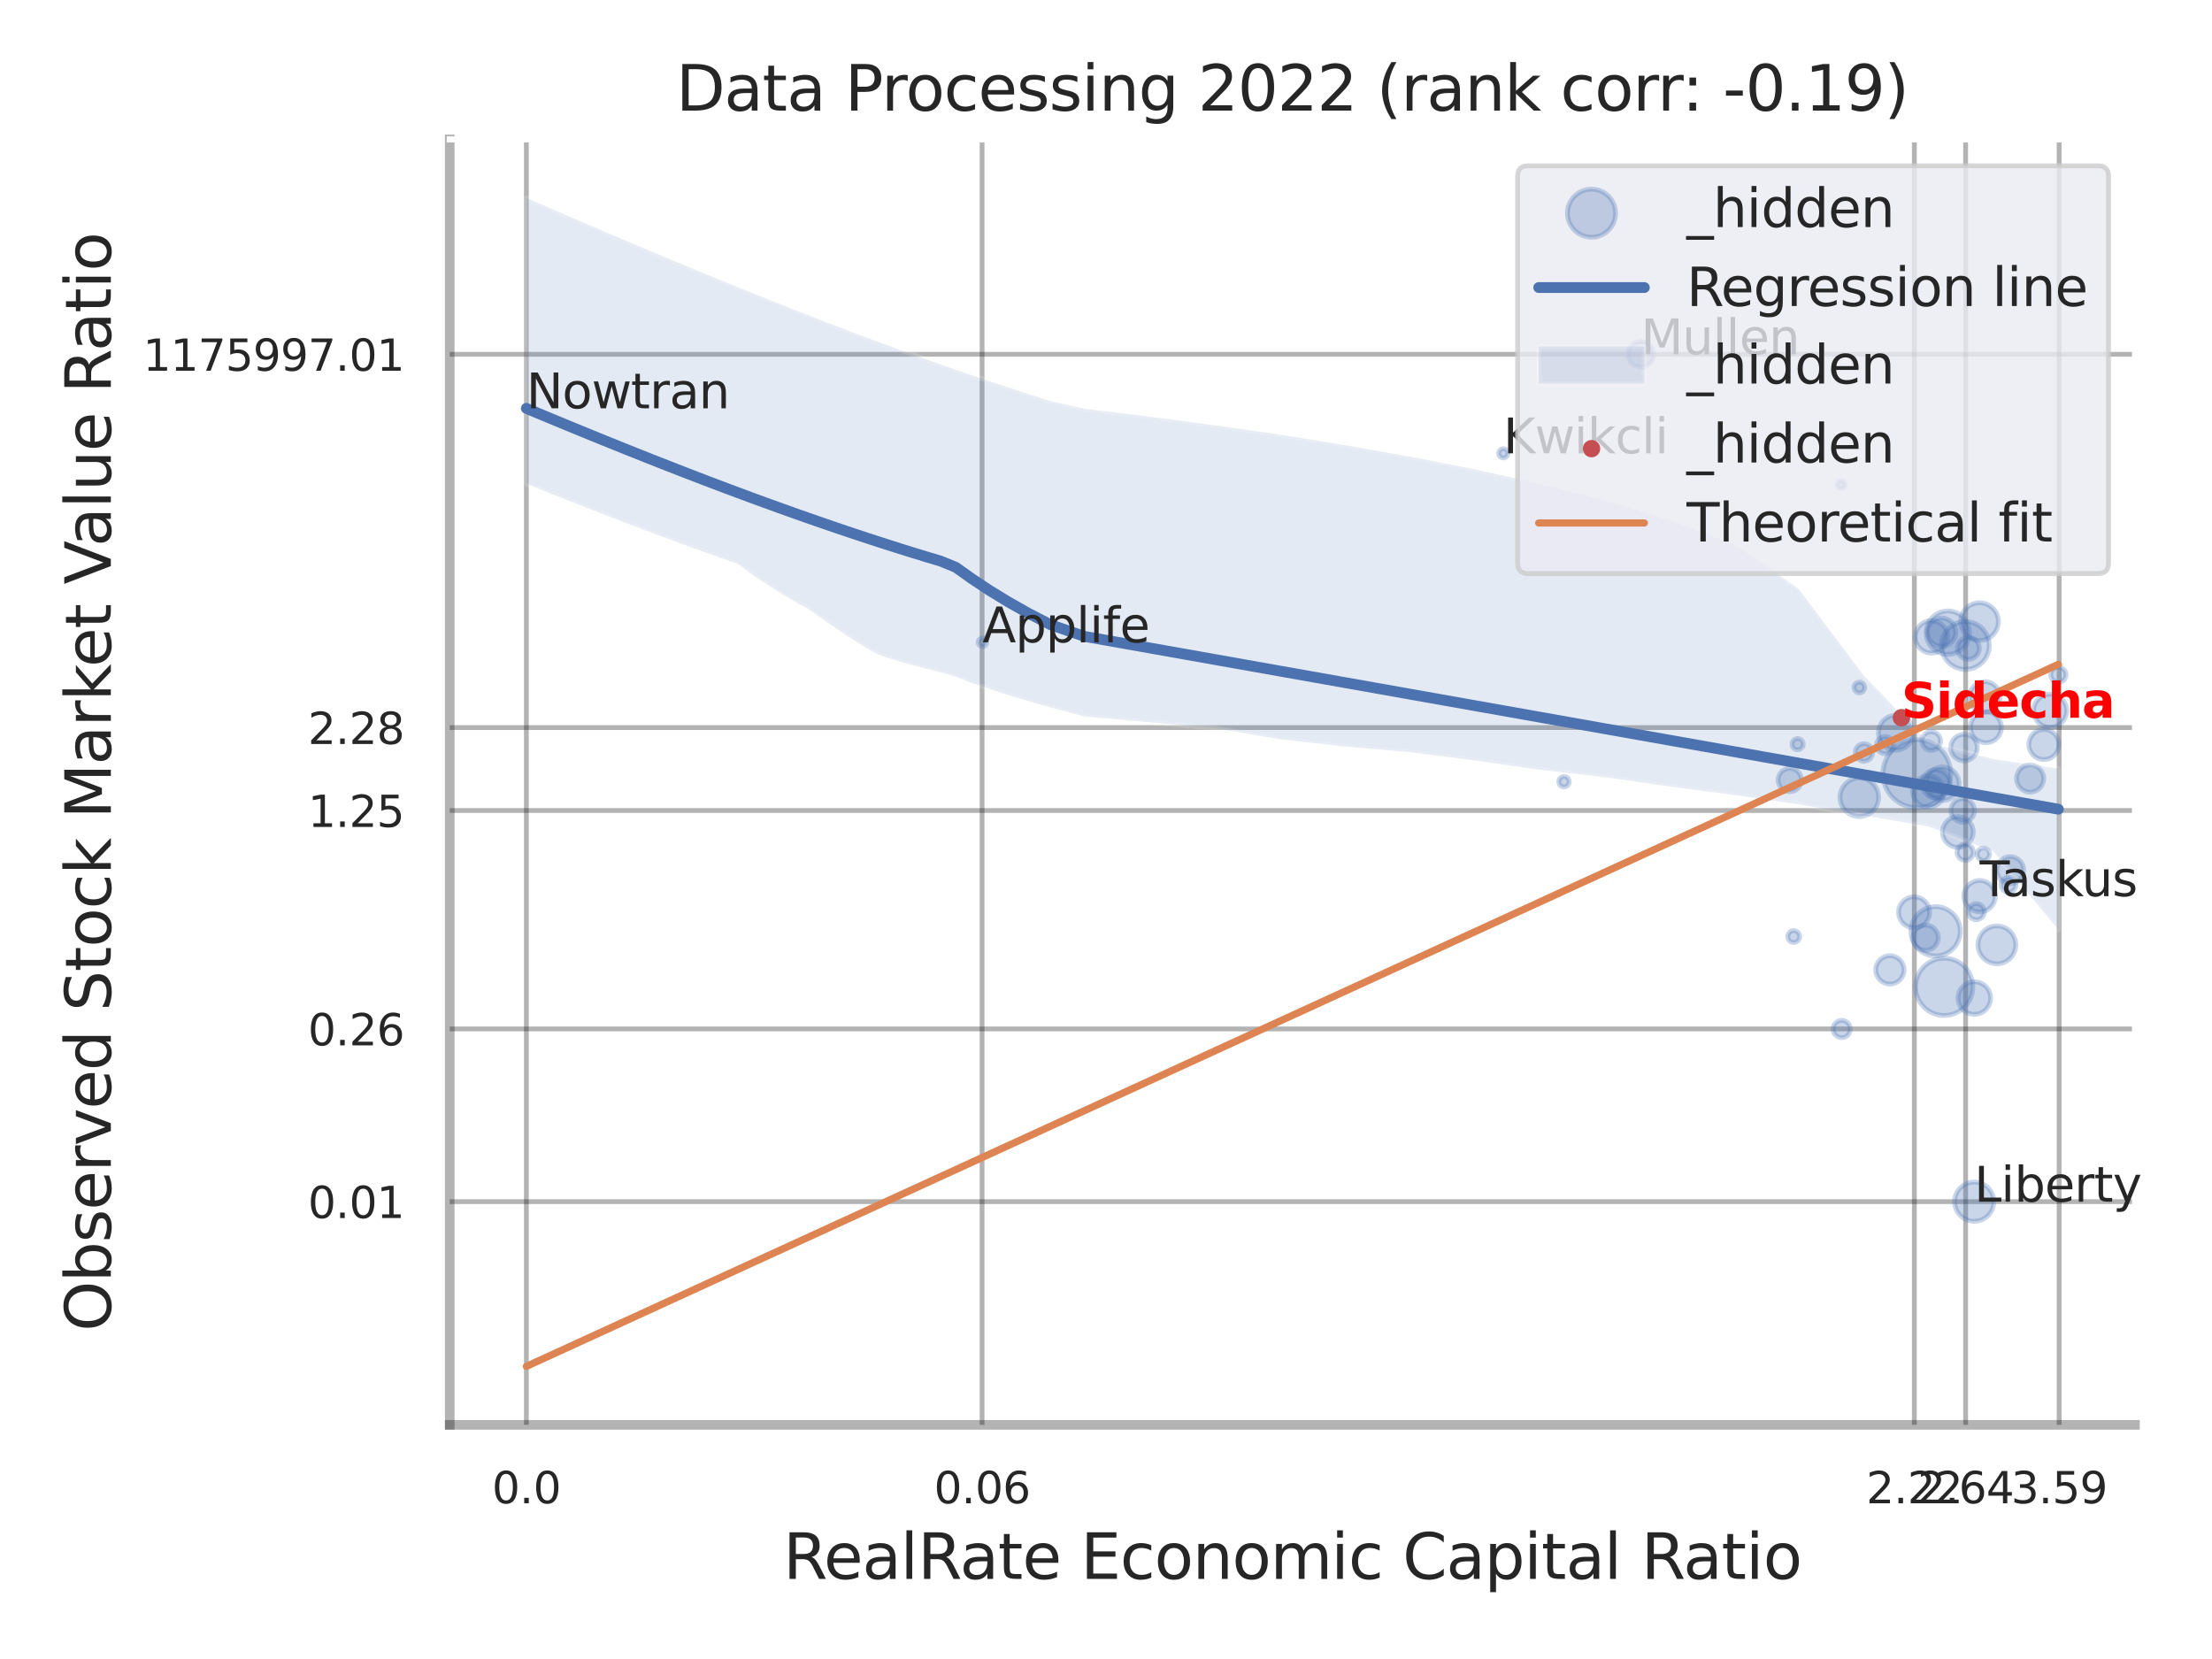 <?xml version="1.0" encoding="utf-8" standalone="no"?>
<!DOCTYPE svg PUBLIC "-//W3C//DTD SVG 1.1//EN"
  "http://www.w3.org/Graphics/SVG/1.1/DTD/svg11.dtd">
<svg xmlns:xlink="http://www.w3.org/1999/xlink" width="460.8pt" height="345.6pt" viewBox="0 0 460.8 345.6" xmlns="http://www.w3.org/2000/svg" version="1.1">
 <defs>
  <style type="text/css">*{stroke-linejoin: round; stroke-linecap: butt}</style>
 </defs>
 <g id="figure_1">
  <g id="patch_1">
   <path d="M 0 345.6 
L 460.8 345.6 
L 460.8 0 
L 0 0 
z
" style="fill: #ffffff"/>
  </g>
  <g id="axes_1">
   <g id="patch_2">
    <path d="M 93.69 296.82 
L 444.754 296.82 
L 444.754 29.04 
L 93.69 29.04 
z
" style="fill: #ffffff"/>
   </g>
   <g id="matplotlib.axis_1">
    <g id="xtick_1">
     <g id="line2d_1">
      <path d="M 109.65 296.82 
L 109.65 29.04 
" clip-path="url(#pb68f73a92b)" style="fill: none; stroke: #000000; stroke-opacity: 0.3; stroke-linecap: round"/>
     </g>
     <g id="text_1">
      <!-- 0.0 -->
      <g style="fill: #262626" transform="translate(102.493 313.159) scale(0.09 -0.09)">
       <defs>
        <path id="DejaVuSans-30" d="M 2034 4250 
Q 1547 4250 1301 3770 
Q 1056 3291 1056 2328 
Q 1056 1369 1301 889 
Q 1547 409 2034 409 
Q 2525 409 2770 889 
Q 3016 1369 3016 2328 
Q 3016 3291 2770 3770 
Q 2525 4250 2034 4250 
z
M 2034 4750 
Q 2819 4750 3233 4129 
Q 3647 3509 3647 2328 
Q 3647 1150 3233 529 
Q 2819 -91 2034 -91 
Q 1250 -91 836 529 
Q 422 1150 422 2328 
Q 422 3509 836 4129 
Q 1250 4750 2034 4750 
z
" transform="scale(0.016)"/>
        <path id="DejaVuSans-2e" d="M 684 794 
L 1344 794 
L 1344 0 
L 684 0 
L 684 794 
z
" transform="scale(0.016)"/>
       </defs>
       <use xlink:href="#DejaVuSans-30"/>
       <use xlink:href="#DejaVuSans-2e" transform="translate(63.623 0)"/>
       <use xlink:href="#DejaVuSans-30" transform="translate(95.41 0)"/>
      </g>
     </g>
    </g>
    <g id="xtick_2">
     <g id="line2d_2">
      <path d="M 204.585 296.82 
L 204.585 29.04 
" clip-path="url(#pb68f73a92b)" style="fill: none; stroke: #000000; stroke-opacity: 0.3; stroke-linecap: round"/>
     </g>
     <g id="text_2">
      <!-- 0.06 -->
      <g style="fill: #262626" transform="translate(194.565 313.159) scale(0.09 -0.09)">
       <defs>
        <path id="DejaVuSans-36" d="M 2113 2584 
Q 1688 2584 1439 2293 
Q 1191 2003 1191 1497 
Q 1191 994 1439 701 
Q 1688 409 2113 409 
Q 2538 409 2786 701 
Q 3034 994 3034 1497 
Q 3034 2003 2786 2293 
Q 2538 2584 2113 2584 
z
M 3366 4563 
L 3366 3988 
Q 3128 4100 2886 4159 
Q 2644 4219 2406 4219 
Q 1781 4219 1451 3797 
Q 1122 3375 1075 2522 
Q 1259 2794 1537 2939 
Q 1816 3084 2150 3084 
Q 2853 3084 3261 2657 
Q 3669 2231 3669 1497 
Q 3669 778 3244 343 
Q 2819 -91 2113 -91 
Q 1303 -91 875 529 
Q 447 1150 447 2328 
Q 447 3434 972 4092 
Q 1497 4750 2381 4750 
Q 2619 4750 2861 4703 
Q 3103 4656 3366 4563 
z
" transform="scale(0.016)"/>
       </defs>
       <use xlink:href="#DejaVuSans-30"/>
       <use xlink:href="#DejaVuSans-2e" transform="translate(63.623 0)"/>
       <use xlink:href="#DejaVuSans-30" transform="translate(95.41 0)"/>
       <use xlink:href="#DejaVuSans-36" transform="translate(159.033 0)"/>
      </g>
     </g>
    </g>
    <g id="xtick_3">
     <g id="line2d_3">
      <path d="M 398.794 296.82 
L 398.794 29.04 
" clip-path="url(#pb68f73a92b)" style="fill: none; stroke: #000000; stroke-opacity: 0.3; stroke-linecap: round"/>
     </g>
     <g id="text_3">
      <!-- 2.22 -->
      <g style="fill: #262626" transform="translate(388.774 313.159) scale(0.09 -0.09)">
       <defs>
        <path id="DejaVuSans-32" d="M 1228 531 
L 3431 531 
L 3431 0 
L 469 0 
L 469 531 
Q 828 903 1448 1529 
Q 2069 2156 2228 2338 
Q 2531 2678 2651 2914 
Q 2772 3150 2772 3378 
Q 2772 3750 2511 3984 
Q 2250 4219 1831 4219 
Q 1534 4219 1204 4116 
Q 875 4013 500 3803 
L 500 4441 
Q 881 4594 1212 4672 
Q 1544 4750 1819 4750 
Q 2544 4750 2975 4387 
Q 3406 4025 3406 3419 
Q 3406 3131 3298 2873 
Q 3191 2616 2906 2266 
Q 2828 2175 2409 1742 
Q 1991 1309 1228 531 
z
" transform="scale(0.016)"/>
       </defs>
       <use xlink:href="#DejaVuSans-32"/>
       <use xlink:href="#DejaVuSans-2e" transform="translate(63.623 0)"/>
       <use xlink:href="#DejaVuSans-32" transform="translate(95.41 0)"/>
       <use xlink:href="#DejaVuSans-32" transform="translate(159.033 0)"/>
      </g>
     </g>
    </g>
    <g id="xtick_4">
     <g id="line2d_4">
      <path d="M 409.477 296.82 
L 409.477 29.04 
" clip-path="url(#pb68f73a92b)" style="fill: none; stroke: #000000; stroke-opacity: 0.3; stroke-linecap: round"/>
     </g>
     <g id="text_4">
      <!-- 2.64 -->
      <g style="fill: #262626" transform="translate(399.457 313.159) scale(0.09 -0.09)">
       <defs>
        <path id="DejaVuSans-34" d="M 2419 4116 
L 825 1625 
L 2419 1625 
L 2419 4116 
z
M 2253 4666 
L 3047 4666 
L 3047 1625 
L 3713 1625 
L 3713 1100 
L 3047 1100 
L 3047 0 
L 2419 0 
L 2419 1100 
L 313 1100 
L 313 1709 
L 2253 4666 
z
" transform="scale(0.016)"/>
       </defs>
       <use xlink:href="#DejaVuSans-32"/>
       <use xlink:href="#DejaVuSans-2e" transform="translate(63.623 0)"/>
       <use xlink:href="#DejaVuSans-36" transform="translate(95.41 0)"/>
       <use xlink:href="#DejaVuSans-34" transform="translate(159.033 0)"/>
      </g>
     </g>
    </g>
    <g id="xtick_5">
     <g id="line2d_5">
      <path d="M 428.957 296.82 
L 428.957 29.04 
" clip-path="url(#pb68f73a92b)" style="fill: none; stroke: #000000; stroke-opacity: 0.3; stroke-linecap: round"/>
     </g>
     <g id="text_5">
      <!-- 3.59 -->
      <g style="fill: #262626" transform="translate(418.938 313.159) scale(0.09 -0.09)">
       <defs>
        <path id="DejaVuSans-33" d="M 2597 2516 
Q 3050 2419 3304 2112 
Q 3559 1806 3559 1356 
Q 3559 666 3084 287 
Q 2609 -91 1734 -91 
Q 1441 -91 1130 -33 
Q 819 25 488 141 
L 488 750 
Q 750 597 1062 519 
Q 1375 441 1716 441 
Q 2309 441 2620 675 
Q 2931 909 2931 1356 
Q 2931 1769 2642 2001 
Q 2353 2234 1838 2234 
L 1294 2234 
L 1294 2753 
L 1863 2753 
Q 2328 2753 2575 2939 
Q 2822 3125 2822 3475 
Q 2822 3834 2567 4026 
Q 2313 4219 1838 4219 
Q 1578 4219 1281 4162 
Q 984 4106 628 3988 
L 628 4550 
Q 988 4650 1302 4700 
Q 1616 4750 1894 4750 
Q 2613 4750 3031 4423 
Q 3450 4097 3450 3541 
Q 3450 3153 3228 2886 
Q 3006 2619 2597 2516 
z
" transform="scale(0.016)"/>
        <path id="DejaVuSans-35" d="M 691 4666 
L 3169 4666 
L 3169 4134 
L 1269 4134 
L 1269 2991 
Q 1406 3038 1543 3061 
Q 1681 3084 1819 3084 
Q 2600 3084 3056 2656 
Q 3513 2228 3513 1497 
Q 3513 744 3044 326 
Q 2575 -91 1722 -91 
Q 1428 -91 1123 -41 
Q 819 9 494 109 
L 494 744 
Q 775 591 1075 516 
Q 1375 441 1709 441 
Q 2250 441 2565 725 
Q 2881 1009 2881 1497 
Q 2881 1984 2565 2268 
Q 2250 2553 1709 2553 
Q 1456 2553 1204 2497 
Q 953 2441 691 2322 
L 691 4666 
z
" transform="scale(0.016)"/>
        <path id="DejaVuSans-39" d="M 703 97 
L 703 672 
Q 941 559 1184 500 
Q 1428 441 1663 441 
Q 2288 441 2617 861 
Q 2947 1281 2994 2138 
Q 2813 1869 2534 1725 
Q 2256 1581 1919 1581 
Q 1219 1581 811 2004 
Q 403 2428 403 3163 
Q 403 3881 828 4315 
Q 1253 4750 1959 4750 
Q 2769 4750 3195 4129 
Q 3622 3509 3622 2328 
Q 3622 1225 3098 567 
Q 2575 -91 1691 -91 
Q 1453 -91 1209 -44 
Q 966 3 703 97 
z
M 1959 2075 
Q 2384 2075 2632 2365 
Q 2881 2656 2881 3163 
Q 2881 3666 2632 3958 
Q 2384 4250 1959 4250 
Q 1534 4250 1286 3958 
Q 1038 3666 1038 3163 
Q 1038 2656 1286 2365 
Q 1534 2075 1959 2075 
z
" transform="scale(0.016)"/>
       </defs>
       <use xlink:href="#DejaVuSans-33"/>
       <use xlink:href="#DejaVuSans-2e" transform="translate(63.623 0)"/>
       <use xlink:href="#DejaVuSans-35" transform="translate(95.41 0)"/>
       <use xlink:href="#DejaVuSans-39" transform="translate(159.033 0)"/>
      </g>
     </g>
    </g>
    <g id="xtick_6"/>
    <g id="xtick_7"/>
    <g id="xtick_8"/>
    <g id="text_6">
     <!-- RealRate Economic Capital Ratio -->
     <g style="fill: #262626" transform="translate(163.168 328.908) scale(0.13 -0.13)">
      <defs>
       <path id="DejaVuSans-52" d="M 2841 2188 
Q 3044 2119 3236 1894 
Q 3428 1669 3622 1275 
L 4263 0 
L 3584 0 
L 2988 1197 
Q 2756 1666 2539 1819 
Q 2322 1972 1947 1972 
L 1259 1972 
L 1259 0 
L 628 0 
L 628 4666 
L 2053 4666 
Q 2853 4666 3247 4331 
Q 3641 3997 3641 3322 
Q 3641 2881 3436 2590 
Q 3231 2300 2841 2188 
z
M 1259 4147 
L 1259 2491 
L 2053 2491 
Q 2509 2491 2742 2702 
Q 2975 2913 2975 3322 
Q 2975 3731 2742 3939 
Q 2509 4147 2053 4147 
L 1259 4147 
z
" transform="scale(0.016)"/>
       <path id="DejaVuSans-65" d="M 3597 1894 
L 3597 1613 
L 953 1613 
Q 991 1019 1311 708 
Q 1631 397 2203 397 
Q 2534 397 2845 478 
Q 3156 559 3463 722 
L 3463 178 
Q 3153 47 2828 -22 
Q 2503 -91 2169 -91 
Q 1331 -91 842 396 
Q 353 884 353 1716 
Q 353 2575 817 3079 
Q 1281 3584 2069 3584 
Q 2775 3584 3186 3129 
Q 3597 2675 3597 1894 
z
M 3022 2063 
Q 3016 2534 2758 2815 
Q 2500 3097 2075 3097 
Q 1594 3097 1305 2825 
Q 1016 2553 972 2059 
L 3022 2063 
z
" transform="scale(0.016)"/>
       <path id="DejaVuSans-61" d="M 2194 1759 
Q 1497 1759 1228 1600 
Q 959 1441 959 1056 
Q 959 750 1161 570 
Q 1363 391 1709 391 
Q 2188 391 2477 730 
Q 2766 1069 2766 1631 
L 2766 1759 
L 2194 1759 
z
M 3341 1997 
L 3341 0 
L 2766 0 
L 2766 531 
Q 2569 213 2275 61 
Q 1981 -91 1556 -91 
Q 1019 -91 701 211 
Q 384 513 384 1019 
Q 384 1609 779 1909 
Q 1175 2209 1959 2209 
L 2766 2209 
L 2766 2266 
Q 2766 2663 2505 2880 
Q 2244 3097 1772 3097 
Q 1472 3097 1187 3025 
Q 903 2953 641 2809 
L 641 3341 
Q 956 3463 1253 3523 
Q 1550 3584 1831 3584 
Q 2591 3584 2966 3190 
Q 3341 2797 3341 1997 
z
" transform="scale(0.016)"/>
       <path id="DejaVuSans-6c" d="M 603 4863 
L 1178 4863 
L 1178 0 
L 603 0 
L 603 4863 
z
" transform="scale(0.016)"/>
       <path id="DejaVuSans-74" d="M 1172 4494 
L 1172 3500 
L 2356 3500 
L 2356 3053 
L 1172 3053 
L 1172 1153 
Q 1172 725 1289 603 
Q 1406 481 1766 481 
L 2356 481 
L 2356 0 
L 1766 0 
Q 1100 0 847 248 
Q 594 497 594 1153 
L 594 3053 
L 172 3053 
L 172 3500 
L 594 3500 
L 594 4494 
L 1172 4494 
z
" transform="scale(0.016)"/>
       <path id="DejaVuSans-20" transform="scale(0.016)"/>
       <path id="DejaVuSans-45" d="M 628 4666 
L 3578 4666 
L 3578 4134 
L 1259 4134 
L 1259 2753 
L 3481 2753 
L 3481 2222 
L 1259 2222 
L 1259 531 
L 3634 531 
L 3634 0 
L 628 0 
L 628 4666 
z
" transform="scale(0.016)"/>
       <path id="DejaVuSans-63" d="M 3122 3366 
L 3122 2828 
Q 2878 2963 2633 3030 
Q 2388 3097 2138 3097 
Q 1578 3097 1268 2742 
Q 959 2388 959 1747 
Q 959 1106 1268 751 
Q 1578 397 2138 397 
Q 2388 397 2633 464 
Q 2878 531 3122 666 
L 3122 134 
Q 2881 22 2623 -34 
Q 2366 -91 2075 -91 
Q 1284 -91 818 406 
Q 353 903 353 1747 
Q 353 2603 823 3093 
Q 1294 3584 2113 3584 
Q 2378 3584 2631 3529 
Q 2884 3475 3122 3366 
z
" transform="scale(0.016)"/>
       <path id="DejaVuSans-6f" d="M 1959 3097 
Q 1497 3097 1228 2736 
Q 959 2375 959 1747 
Q 959 1119 1226 758 
Q 1494 397 1959 397 
Q 2419 397 2687 759 
Q 2956 1122 2956 1747 
Q 2956 2369 2687 2733 
Q 2419 3097 1959 3097 
z
M 1959 3584 
Q 2709 3584 3137 3096 
Q 3566 2609 3566 1747 
Q 3566 888 3137 398 
Q 2709 -91 1959 -91 
Q 1206 -91 779 398 
Q 353 888 353 1747 
Q 353 2609 779 3096 
Q 1206 3584 1959 3584 
z
" transform="scale(0.016)"/>
       <path id="DejaVuSans-6e" d="M 3513 2113 
L 3513 0 
L 2938 0 
L 2938 2094 
Q 2938 2591 2744 2837 
Q 2550 3084 2163 3084 
Q 1697 3084 1428 2787 
Q 1159 2491 1159 1978 
L 1159 0 
L 581 0 
L 581 3500 
L 1159 3500 
L 1159 2956 
Q 1366 3272 1645 3428 
Q 1925 3584 2291 3584 
Q 2894 3584 3203 3211 
Q 3513 2838 3513 2113 
z
" transform="scale(0.016)"/>
       <path id="DejaVuSans-6d" d="M 3328 2828 
Q 3544 3216 3844 3400 
Q 4144 3584 4550 3584 
Q 5097 3584 5394 3201 
Q 5691 2819 5691 2113 
L 5691 0 
L 5113 0 
L 5113 2094 
Q 5113 2597 4934 2840 
Q 4756 3084 4391 3084 
Q 3944 3084 3684 2787 
Q 3425 2491 3425 1978 
L 3425 0 
L 2847 0 
L 2847 2094 
Q 2847 2600 2669 2842 
Q 2491 3084 2119 3084 
Q 1678 3084 1418 2786 
Q 1159 2488 1159 1978 
L 1159 0 
L 581 0 
L 581 3500 
L 1159 3500 
L 1159 2956 
Q 1356 3278 1631 3431 
Q 1906 3584 2284 3584 
Q 2666 3584 2933 3390 
Q 3200 3197 3328 2828 
z
" transform="scale(0.016)"/>
       <path id="DejaVuSans-69" d="M 603 3500 
L 1178 3500 
L 1178 0 
L 603 0 
L 603 3500 
z
M 603 4863 
L 1178 4863 
L 1178 4134 
L 603 4134 
L 603 4863 
z
" transform="scale(0.016)"/>
       <path id="DejaVuSans-43" d="M 4122 4306 
L 4122 3641 
Q 3803 3938 3442 4084 
Q 3081 4231 2675 4231 
Q 1875 4231 1450 3742 
Q 1025 3253 1025 2328 
Q 1025 1406 1450 917 
Q 1875 428 2675 428 
Q 3081 428 3442 575 
Q 3803 722 4122 1019 
L 4122 359 
Q 3791 134 3420 21 
Q 3050 -91 2638 -91 
Q 1578 -91 968 557 
Q 359 1206 359 2328 
Q 359 3453 968 4101 
Q 1578 4750 2638 4750 
Q 3056 4750 3426 4639 
Q 3797 4528 4122 4306 
z
" transform="scale(0.016)"/>
       <path id="DejaVuSans-70" d="M 1159 525 
L 1159 -1331 
L 581 -1331 
L 581 3500 
L 1159 3500 
L 1159 2969 
Q 1341 3281 1617 3432 
Q 1894 3584 2278 3584 
Q 2916 3584 3314 3078 
Q 3713 2572 3713 1747 
Q 3713 922 3314 415 
Q 2916 -91 2278 -91 
Q 1894 -91 1617 61 
Q 1341 213 1159 525 
z
M 3116 1747 
Q 3116 2381 2855 2742 
Q 2594 3103 2138 3103 
Q 1681 3103 1420 2742 
Q 1159 2381 1159 1747 
Q 1159 1113 1420 752 
Q 1681 391 2138 391 
Q 2594 391 2855 752 
Q 3116 1113 3116 1747 
z
" transform="scale(0.016)"/>
      </defs>
      <use xlink:href="#DejaVuSans-52"/>
      <use xlink:href="#DejaVuSans-65" transform="translate(64.982 0)"/>
      <use xlink:href="#DejaVuSans-61" transform="translate(126.506 0)"/>
      <use xlink:href="#DejaVuSans-6c" transform="translate(187.785 0)"/>
      <use xlink:href="#DejaVuSans-52" transform="translate(215.568 0)"/>
      <use xlink:href="#DejaVuSans-61" transform="translate(282.801 0)"/>
      <use xlink:href="#DejaVuSans-74" transform="translate(344.08 0)"/>
      <use xlink:href="#DejaVuSans-65" transform="translate(383.289 0)"/>
      <use xlink:href="#DejaVuSans-20" transform="translate(444.812 0)"/>
      <use xlink:href="#DejaVuSans-45" transform="translate(476.6 0)"/>
      <use xlink:href="#DejaVuSans-63" transform="translate(539.783 0)"/>
      <use xlink:href="#DejaVuSans-6f" transform="translate(594.764 0)"/>
      <use xlink:href="#DejaVuSans-6e" transform="translate(655.945 0)"/>
      <use xlink:href="#DejaVuSans-6f" transform="translate(719.324 0)"/>
      <use xlink:href="#DejaVuSans-6d" transform="translate(780.506 0)"/>
      <use xlink:href="#DejaVuSans-69" transform="translate(877.918 0)"/>
      <use xlink:href="#DejaVuSans-63" transform="translate(905.701 0)"/>
      <use xlink:href="#DejaVuSans-20" transform="translate(960.682 0)"/>
      <use xlink:href="#DejaVuSans-43" transform="translate(992.469 0)"/>
      <use xlink:href="#DejaVuSans-61" transform="translate(1062.293 0)"/>
      <use xlink:href="#DejaVuSans-70" transform="translate(1123.572 0)"/>
      <use xlink:href="#DejaVuSans-69" transform="translate(1187.049 0)"/>
      <use xlink:href="#DejaVuSans-74" transform="translate(1214.832 0)"/>
      <use xlink:href="#DejaVuSans-61" transform="translate(1254.041 0)"/>
      <use xlink:href="#DejaVuSans-6c" transform="translate(1315.32 0)"/>
      <use xlink:href="#DejaVuSans-20" transform="translate(1343.104 0)"/>
      <use xlink:href="#DejaVuSans-52" transform="translate(1374.891 0)"/>
      <use xlink:href="#DejaVuSans-61" transform="translate(1442.123 0)"/>
      <use xlink:href="#DejaVuSans-74" transform="translate(1503.402 0)"/>
      <use xlink:href="#DejaVuSans-69" transform="translate(1542.611 0)"/>
      <use xlink:href="#DejaVuSans-6f" transform="translate(1570.395 0)"/>
     </g>
    </g>
   </g>
   <g id="matplotlib.axis_2">
    <g id="ytick_1">
     <g id="line2d_6">
      <path d="M 93.69 250.321 
L 444.754 250.321 
" clip-path="url(#pb68f73a92b)" style="fill: none; stroke: #000000; stroke-opacity: 0.3; stroke-linecap: round"/>
     </g>
     <g id="text_7">
      <!-- 0.01 -->
      <g style="fill: #262626" transform="translate(64.151 253.741) scale(0.09 -0.09)">
       <defs>
        <path id="DejaVuSans-31" d="M 794 531 
L 1825 531 
L 1825 4091 
L 703 3866 
L 703 4441 
L 1819 4666 
L 2450 4666 
L 2450 531 
L 3481 531 
L 3481 0 
L 794 0 
L 794 531 
z
" transform="scale(0.016)"/>
       </defs>
       <use xlink:href="#DejaVuSans-30"/>
       <use xlink:href="#DejaVuSans-2e" transform="translate(63.623 0)"/>
       <use xlink:href="#DejaVuSans-30" transform="translate(95.41 0)"/>
       <use xlink:href="#DejaVuSans-31" transform="translate(159.033 0)"/>
      </g>
     </g>
    </g>
    <g id="ytick_2">
     <g id="line2d_7">
      <path d="M 93.69 214.346 
L 444.754 214.346 
" clip-path="url(#pb68f73a92b)" style="fill: none; stroke: #000000; stroke-opacity: 0.3; stroke-linecap: round"/>
     </g>
     <g id="text_8">
      <!-- 0.26 -->
      <g style="fill: #262626" transform="translate(64.151 217.766) scale(0.09 -0.09)">
       <use xlink:href="#DejaVuSans-30"/>
       <use xlink:href="#DejaVuSans-2e" transform="translate(63.623 0)"/>
       <use xlink:href="#DejaVuSans-32" transform="translate(95.41 0)"/>
       <use xlink:href="#DejaVuSans-36" transform="translate(159.033 0)"/>
      </g>
     </g>
    </g>
    <g id="ytick_3">
     <g id="line2d_8">
      <path d="M 93.69 168.845 
L 444.754 168.845 
" clip-path="url(#pb68f73a92b)" style="fill: none; stroke: #000000; stroke-opacity: 0.3; stroke-linecap: round"/>
     </g>
     <g id="text_9">
      <!-- 1.25 -->
      <g style="fill: #262626" transform="translate(64.151 172.265) scale(0.09 -0.09)">
       <use xlink:href="#DejaVuSans-31"/>
       <use xlink:href="#DejaVuSans-2e" transform="translate(63.623 0)"/>
       <use xlink:href="#DejaVuSans-32" transform="translate(95.41 0)"/>
       <use xlink:href="#DejaVuSans-35" transform="translate(159.033 0)"/>
      </g>
     </g>
    </g>
    <g id="ytick_4">
     <g id="line2d_9">
      <path d="M 93.69 151.567 
L 444.754 151.567 
" clip-path="url(#pb68f73a92b)" style="fill: none; stroke: #000000; stroke-opacity: 0.3; stroke-linecap: round"/>
     </g>
     <g id="text_10">
      <!-- 2.28 -->
      <g style="fill: #262626" transform="translate(64.151 154.986) scale(0.09 -0.09)">
       <defs>
        <path id="DejaVuSans-38" d="M 2034 2216 
Q 1584 2216 1326 1975 
Q 1069 1734 1069 1313 
Q 1069 891 1326 650 
Q 1584 409 2034 409 
Q 2484 409 2743 651 
Q 3003 894 3003 1313 
Q 3003 1734 2745 1975 
Q 2488 2216 2034 2216 
z
M 1403 2484 
Q 997 2584 770 2862 
Q 544 3141 544 3541 
Q 544 4100 942 4425 
Q 1341 4750 2034 4750 
Q 2731 4750 3128 4425 
Q 3525 4100 3525 3541 
Q 3525 3141 3298 2862 
Q 3072 2584 2669 2484 
Q 3125 2378 3379 2068 
Q 3634 1759 3634 1313 
Q 3634 634 3220 271 
Q 2806 -91 2034 -91 
Q 1263 -91 848 271 
Q 434 634 434 1313 
Q 434 1759 690 2068 
Q 947 2378 1403 2484 
z
M 1172 3481 
Q 1172 3119 1398 2916 
Q 1625 2713 2034 2713 
Q 2441 2713 2670 2916 
Q 2900 3119 2900 3481 
Q 2900 3844 2670 4047 
Q 2441 4250 2034 4250 
Q 1625 4250 1398 4047 
Q 1172 3844 1172 3481 
z
" transform="scale(0.016)"/>
       </defs>
       <use xlink:href="#DejaVuSans-32"/>
       <use xlink:href="#DejaVuSans-2e" transform="translate(63.623 0)"/>
       <use xlink:href="#DejaVuSans-32" transform="translate(95.41 0)"/>
       <use xlink:href="#DejaVuSans-38" transform="translate(159.033 0)"/>
      </g>
     </g>
    </g>
    <g id="ytick_5">
     <g id="line2d_10">
      <path d="M 93.69 73.81 
L 444.754 73.81 
" clip-path="url(#pb68f73a92b)" style="fill: none; stroke: #000000; stroke-opacity: 0.3; stroke-linecap: round"/>
     </g>
     <g id="text_11">
      <!-- 1175997.01 -->
      <g style="fill: #262626" transform="translate(29.793 77.23) scale(0.09 -0.09)">
       <defs>
        <path id="DejaVuSans-37" d="M 525 4666 
L 3525 4666 
L 3525 4397 
L 1831 0 
L 1172 0 
L 2766 4134 
L 525 4134 
L 525 4666 
z
" transform="scale(0.016)"/>
       </defs>
       <use xlink:href="#DejaVuSans-31"/>
       <use xlink:href="#DejaVuSans-31" transform="translate(63.623 0)"/>
       <use xlink:href="#DejaVuSans-37" transform="translate(127.246 0)"/>
       <use xlink:href="#DejaVuSans-35" transform="translate(190.869 0)"/>
       <use xlink:href="#DejaVuSans-39" transform="translate(254.492 0)"/>
       <use xlink:href="#DejaVuSans-39" transform="translate(318.115 0)"/>
       <use xlink:href="#DejaVuSans-37" transform="translate(381.738 0)"/>
       <use xlink:href="#DejaVuSans-2e" transform="translate(445.361 0)"/>
       <use xlink:href="#DejaVuSans-30" transform="translate(477.148 0)"/>
       <use xlink:href="#DejaVuSans-31" transform="translate(540.771 0)"/>
      </g>
     </g>
    </g>
    <g id="ytick_6"/>
    <g id="ytick_7"/>
    <g id="ytick_8"/>
    <g id="ytick_9"/>
    <g id="ytick_10"/>
    <g id="ytick_11"/>
    <g id="text_12">
     <!-- Observed Stock Market Value Ratio -->
     <g style="fill: #262626" transform="translate(23.09 277.332) rotate(-90) scale(0.13 -0.13)">
      <defs>
       <path id="DejaVuSans-4f" d="M 2522 4238 
Q 1834 4238 1429 3725 
Q 1025 3213 1025 2328 
Q 1025 1447 1429 934 
Q 1834 422 2522 422 
Q 3209 422 3611 934 
Q 4013 1447 4013 2328 
Q 4013 3213 3611 3725 
Q 3209 4238 2522 4238 
z
M 2522 4750 
Q 3503 4750 4090 4092 
Q 4678 3434 4678 2328 
Q 4678 1225 4090 567 
Q 3503 -91 2522 -91 
Q 1538 -91 948 565 
Q 359 1222 359 2328 
Q 359 3434 948 4092 
Q 1538 4750 2522 4750 
z
" transform="scale(0.016)"/>
       <path id="DejaVuSans-62" d="M 3116 1747 
Q 3116 2381 2855 2742 
Q 2594 3103 2138 3103 
Q 1681 3103 1420 2742 
Q 1159 2381 1159 1747 
Q 1159 1113 1420 752 
Q 1681 391 2138 391 
Q 2594 391 2855 752 
Q 3116 1113 3116 1747 
z
M 1159 2969 
Q 1341 3281 1617 3432 
Q 1894 3584 2278 3584 
Q 2916 3584 3314 3078 
Q 3713 2572 3713 1747 
Q 3713 922 3314 415 
Q 2916 -91 2278 -91 
Q 1894 -91 1617 61 
Q 1341 213 1159 525 
L 1159 0 
L 581 0 
L 581 4863 
L 1159 4863 
L 1159 2969 
z
" transform="scale(0.016)"/>
       <path id="DejaVuSans-73" d="M 2834 3397 
L 2834 2853 
Q 2591 2978 2328 3040 
Q 2066 3103 1784 3103 
Q 1356 3103 1142 2972 
Q 928 2841 928 2578 
Q 928 2378 1081 2264 
Q 1234 2150 1697 2047 
L 1894 2003 
Q 2506 1872 2764 1633 
Q 3022 1394 3022 966 
Q 3022 478 2636 193 
Q 2250 -91 1575 -91 
Q 1294 -91 989 -36 
Q 684 19 347 128 
L 347 722 
Q 666 556 975 473 
Q 1284 391 1588 391 
Q 1994 391 2212 530 
Q 2431 669 2431 922 
Q 2431 1156 2273 1281 
Q 2116 1406 1581 1522 
L 1381 1569 
Q 847 1681 609 1914 
Q 372 2147 372 2553 
Q 372 3047 722 3315 
Q 1072 3584 1716 3584 
Q 2034 3584 2315 3537 
Q 2597 3491 2834 3397 
z
" transform="scale(0.016)"/>
       <path id="DejaVuSans-72" d="M 2631 2963 
Q 2534 3019 2420 3045 
Q 2306 3072 2169 3072 
Q 1681 3072 1420 2755 
Q 1159 2438 1159 1844 
L 1159 0 
L 581 0 
L 581 3500 
L 1159 3500 
L 1159 2956 
Q 1341 3275 1631 3429 
Q 1922 3584 2338 3584 
Q 2397 3584 2469 3576 
Q 2541 3569 2628 3553 
L 2631 2963 
z
" transform="scale(0.016)"/>
       <path id="DejaVuSans-76" d="M 191 3500 
L 800 3500 
L 1894 563 
L 2988 3500 
L 3597 3500 
L 2284 0 
L 1503 0 
L 191 3500 
z
" transform="scale(0.016)"/>
       <path id="DejaVuSans-64" d="M 2906 2969 
L 2906 4863 
L 3481 4863 
L 3481 0 
L 2906 0 
L 2906 525 
Q 2725 213 2448 61 
Q 2172 -91 1784 -91 
Q 1150 -91 751 415 
Q 353 922 353 1747 
Q 353 2572 751 3078 
Q 1150 3584 1784 3584 
Q 2172 3584 2448 3432 
Q 2725 3281 2906 2969 
z
M 947 1747 
Q 947 1113 1208 752 
Q 1469 391 1925 391 
Q 2381 391 2643 752 
Q 2906 1113 2906 1747 
Q 2906 2381 2643 2742 
Q 2381 3103 1925 3103 
Q 1469 3103 1208 2742 
Q 947 2381 947 1747 
z
" transform="scale(0.016)"/>
       <path id="DejaVuSans-53" d="M 3425 4513 
L 3425 3897 
Q 3066 4069 2747 4153 
Q 2428 4238 2131 4238 
Q 1616 4238 1336 4038 
Q 1056 3838 1056 3469 
Q 1056 3159 1242 3001 
Q 1428 2844 1947 2747 
L 2328 2669 
Q 3034 2534 3370 2195 
Q 3706 1856 3706 1288 
Q 3706 609 3251 259 
Q 2797 -91 1919 -91 
Q 1588 -91 1214 -16 
Q 841 59 441 206 
L 441 856 
Q 825 641 1194 531 
Q 1563 422 1919 422 
Q 2459 422 2753 634 
Q 3047 847 3047 1241 
Q 3047 1584 2836 1778 
Q 2625 1972 2144 2069 
L 1759 2144 
Q 1053 2284 737 2584 
Q 422 2884 422 3419 
Q 422 4038 858 4394 
Q 1294 4750 2059 4750 
Q 2388 4750 2728 4690 
Q 3069 4631 3425 4513 
z
" transform="scale(0.016)"/>
       <path id="DejaVuSans-6b" d="M 581 4863 
L 1159 4863 
L 1159 1991 
L 2875 3500 
L 3609 3500 
L 1753 1863 
L 3688 0 
L 2938 0 
L 1159 1709 
L 1159 0 
L 581 0 
L 581 4863 
z
" transform="scale(0.016)"/>
       <path id="DejaVuSans-4d" d="M 628 4666 
L 1569 4666 
L 2759 1491 
L 3956 4666 
L 4897 4666 
L 4897 0 
L 4281 0 
L 4281 4097 
L 3078 897 
L 2444 897 
L 1241 4097 
L 1241 0 
L 628 0 
L 628 4666 
z
" transform="scale(0.016)"/>
       <path id="DejaVuSans-56" d="M 1831 0 
L 50 4666 
L 709 4666 
L 2188 738 
L 3669 4666 
L 4325 4666 
L 2547 0 
L 1831 0 
z
" transform="scale(0.016)"/>
       <path id="DejaVuSans-75" d="M 544 1381 
L 544 3500 
L 1119 3500 
L 1119 1403 
Q 1119 906 1312 657 
Q 1506 409 1894 409 
Q 2359 409 2629 706 
Q 2900 1003 2900 1516 
L 2900 3500 
L 3475 3500 
L 3475 0 
L 2900 0 
L 2900 538 
Q 2691 219 2414 64 
Q 2138 -91 1772 -91 
Q 1169 -91 856 284 
Q 544 659 544 1381 
z
M 1991 3584 
L 1991 3584 
z
" transform="scale(0.016)"/>
      </defs>
      <use xlink:href="#DejaVuSans-4f"/>
      <use xlink:href="#DejaVuSans-62" transform="translate(78.711 0)"/>
      <use xlink:href="#DejaVuSans-73" transform="translate(142.188 0)"/>
      <use xlink:href="#DejaVuSans-65" transform="translate(194.287 0)"/>
      <use xlink:href="#DejaVuSans-72" transform="translate(255.811 0)"/>
      <use xlink:href="#DejaVuSans-76" transform="translate(296.924 0)"/>
      <use xlink:href="#DejaVuSans-65" transform="translate(356.104 0)"/>
      <use xlink:href="#DejaVuSans-64" transform="translate(417.627 0)"/>
      <use xlink:href="#DejaVuSans-20" transform="translate(481.104 0)"/>
      <use xlink:href="#DejaVuSans-53" transform="translate(512.891 0)"/>
      <use xlink:href="#DejaVuSans-74" transform="translate(576.367 0)"/>
      <use xlink:href="#DejaVuSans-6f" transform="translate(615.576 0)"/>
      <use xlink:href="#DejaVuSans-63" transform="translate(676.758 0)"/>
      <use xlink:href="#DejaVuSans-6b" transform="translate(731.738 0)"/>
      <use xlink:href="#DejaVuSans-20" transform="translate(789.648 0)"/>
      <use xlink:href="#DejaVuSans-4d" transform="translate(821.436 0)"/>
      <use xlink:href="#DejaVuSans-61" transform="translate(907.715 0)"/>
      <use xlink:href="#DejaVuSans-72" transform="translate(968.994 0)"/>
      <use xlink:href="#DejaVuSans-6b" transform="translate(1010.107 0)"/>
      <use xlink:href="#DejaVuSans-65" transform="translate(1064.393 0)"/>
      <use xlink:href="#DejaVuSans-74" transform="translate(1125.916 0)"/>
      <use xlink:href="#DejaVuSans-20" transform="translate(1165.125 0)"/>
      <use xlink:href="#DejaVuSans-56" transform="translate(1196.912 0)"/>
      <use xlink:href="#DejaVuSans-61" transform="translate(1257.57 0)"/>
      <use xlink:href="#DejaVuSans-6c" transform="translate(1318.85 0)"/>
      <use xlink:href="#DejaVuSans-75" transform="translate(1346.633 0)"/>
      <use xlink:href="#DejaVuSans-65" transform="translate(1410.012 0)"/>
      <use xlink:href="#DejaVuSans-20" transform="translate(1471.535 0)"/>
      <use xlink:href="#DejaVuSans-52" transform="translate(1503.322 0)"/>
      <use xlink:href="#DejaVuSans-61" transform="translate(1570.555 0)"/>
      <use xlink:href="#DejaVuSans-74" transform="translate(1631.834 0)"/>
      <use xlink:href="#DejaVuSans-69" transform="translate(1671.043 0)"/>
      <use xlink:href="#DejaVuSans-6f" transform="translate(1698.826 0)"/>
     </g>
    </g>
   </g>
   <g id="PathCollection_1">
    <path d="M 399.311 168.241 
C 401.187 168.241 402.985 167.496 404.311 166.17 
C 405.637 164.844 406.383 163.045 406.383 161.17 
C 406.383 159.295 405.637 157.496 404.311 156.17 
C 402.985 154.844 401.187 154.099 399.311 154.099 
C 397.436 154.099 395.637 154.844 394.311 156.17 
C 392.985 157.496 392.24 159.295 392.24 161.17 
C 392.24 163.045 392.985 164.844 394.311 166.17 
C 395.637 167.496 397.436 168.241 399.311 168.241 
z
" clip-path="url(#pb68f73a92b)" style="fill: #4c72b0; fill-opacity: 0.3; stroke: #4c72b0; stroke-opacity: 0.3"/>
    <path d="M 428.797 142.144 
C 429.217 142.144 429.62 141.977 429.917 141.68 
C 430.215 141.383 430.382 140.98 430.382 140.559 
C 430.382 140.139 430.215 139.736 429.917 139.438 
C 429.62 139.141 429.217 138.974 428.797 138.974 
C 428.376 138.974 427.973 139.141 427.676 139.438 
C 427.378 139.736 427.211 140.139 427.211 140.559 
C 427.211 140.98 427.378 141.383 427.676 141.68 
C 427.973 141.977 428.376 142.144 428.797 142.144 
z
" clip-path="url(#pb68f73a92b)" style="fill: #4c72b0; fill-opacity: 0.3; stroke: #4c72b0; stroke-opacity: 0.3"/>
    <path d="M 425.786 158.226 
C 426.619 158.226 427.417 157.895 428.006 157.306 
C 428.594 156.718 428.925 155.92 428.925 155.087 
C 428.925 154.255 428.594 153.457 428.006 152.868 
C 427.417 152.279 426.619 151.949 425.786 151.949 
C 424.954 151.949 424.156 152.279 423.567 152.868 
C 422.979 153.457 422.648 154.255 422.648 155.087 
C 422.648 155.92 422.979 156.718 423.567 157.306 
C 424.156 157.895 424.954 158.226 425.786 158.226 
z
" clip-path="url(#pb68f73a92b)" style="fill: #4c72b0; fill-opacity: 0.3; stroke: #4c72b0; stroke-opacity: 0.3"/>
    <path d="M 402.308 156.328 
C 402.826 156.328 403.322 156.123 403.688 155.757 
C 404.054 155.391 404.26 154.895 404.26 154.377 
C 404.26 153.86 404.054 153.363 403.688 152.997 
C 403.322 152.631 402.826 152.426 402.308 152.426 
C 401.791 152.426 401.295 152.631 400.929 152.997 
C 400.563 153.363 400.357 153.86 400.357 154.377 
C 400.357 154.895 400.563 155.391 400.929 155.757 
C 401.295 156.123 401.791 156.328 402.308 156.328 
z
" clip-path="url(#pb68f73a92b)" style="fill: #4c72b0; fill-opacity: 0.3; stroke: #4c72b0; stroke-opacity: 0.3"/>
    <path d="M 418.777 184.066 
C 419.521 184.066 420.235 183.77 420.762 183.243 
C 421.288 182.717 421.584 182.003 421.584 181.258 
C 421.584 180.513 421.288 179.799 420.762 179.273 
C 420.235 178.746 419.521 178.45 418.777 178.45 
C 418.032 178.45 417.318 178.746 416.791 179.273 
C 416.265 179.799 415.969 180.513 415.969 181.258 
C 415.969 182.003 416.265 182.717 416.791 183.243 
C 417.318 183.77 418.032 184.066 418.777 184.066 
z
" clip-path="url(#pb68f73a92b)" style="fill: #4c72b0; fill-opacity: 0.3; stroke: #4c72b0; stroke-opacity: 0.3"/>
    <path d="M 404.638 166.755 
C 405.562 166.755 406.448 166.388 407.101 165.735 
C 407.754 165.082 408.121 164.196 408.121 163.272 
C 408.121 162.349 407.754 161.463 407.101 160.81 
C 406.448 160.157 405.562 159.79 404.638 159.79 
C 403.715 159.79 402.829 160.157 402.176 160.81 
C 401.523 161.463 401.156 162.349 401.156 163.272 
C 401.156 164.196 401.523 165.082 402.176 165.735 
C 402.829 166.388 403.715 166.755 404.638 166.755 
z
" clip-path="url(#pb68f73a92b)" style="fill: #4c72b0; fill-opacity: 0.3; stroke: #4c72b0; stroke-opacity: 0.3"/>
    <path d="M 394.957 156.27 
C 395.922 156.27 396.847 155.887 397.529 155.205 
C 398.211 154.523 398.594 153.598 398.594 152.633 
C 398.594 151.669 398.211 150.744 397.529 150.062 
C 396.847 149.38 395.922 148.997 394.957 148.997 
C 393.993 148.997 393.068 149.38 392.386 150.062 
C 391.704 150.744 391.32 151.669 391.32 152.633 
C 391.32 153.598 391.704 154.523 392.386 155.205 
C 393.068 155.887 393.993 156.27 394.957 156.27 
z
" clip-path="url(#pb68f73a92b)" style="fill: #4c72b0; fill-opacity: 0.3; stroke: #4c72b0; stroke-opacity: 0.3"/>
    <path d="M 383.659 216.168 
C 384.137 216.168 384.595 215.978 384.933 215.64 
C 385.271 215.302 385.461 214.844 385.461 214.366 
C 385.461 213.888 385.271 213.429 384.933 213.091 
C 384.595 212.753 384.137 212.563 383.659 212.563 
C 383.181 212.563 382.723 212.753 382.385 213.091 
C 382.047 213.429 381.857 213.888 381.857 214.366 
C 381.857 214.844 382.047 215.302 382.385 215.64 
C 382.723 215.978 383.181 216.168 383.659 216.168 
z
" clip-path="url(#pb68f73a92b)" style="fill: #4c72b0; fill-opacity: 0.3; stroke: #4c72b0; stroke-opacity: 0.3"/>
    <path d="M 396.101 150.825 
C 396.448 150.825 396.78 150.688 397.025 150.442 
C 397.271 150.197 397.408 149.865 397.408 149.518 
C 397.408 149.171 397.271 148.839 397.025 148.593 
C 396.78 148.348 396.448 148.211 396.101 148.211 
C 395.754 148.211 395.422 148.348 395.176 148.593 
C 394.931 148.839 394.793 149.171 394.793 149.518 
C 394.793 149.865 394.931 150.197 395.176 150.442 
C 395.422 150.688 395.754 150.825 396.101 150.825 
z
" clip-path="url(#pb68f73a92b)" style="fill: #4c72b0; fill-opacity: 0.3; stroke: #4c72b0; stroke-opacity: 0.3"/>
    <path d="M 398.743 193.289 
C 399.6 193.289 400.422 192.948 401.028 192.342 
C 401.634 191.736 401.974 190.914 401.974 190.057 
C 401.974 189.2 401.634 188.378 401.028 187.772 
C 400.422 187.166 399.6 186.825 398.743 186.825 
C 397.886 186.825 397.064 187.166 396.458 187.772 
C 395.851 188.378 395.511 189.2 395.511 190.057 
C 395.511 190.914 395.851 191.736 396.458 192.342 
C 397.064 192.948 397.886 193.289 398.743 193.289 
z
" clip-path="url(#pb68f73a92b)" style="fill: #4c72b0; fill-opacity: 0.3; stroke: #4c72b0; stroke-opacity: 0.3"/>
    <path d="M 409.396 179.226 
C 409.846 179.226 410.277 179.048 410.596 178.729 
C 410.914 178.411 411.093 177.979 411.093 177.529 
C 411.093 177.079 410.914 176.647 410.596 176.329 
C 410.277 176.011 409.846 175.832 409.396 175.832 
C 408.945 175.832 408.514 176.011 408.195 176.329 
C 407.877 176.647 407.698 177.079 407.698 177.529 
C 407.698 177.979 407.877 178.411 408.195 178.729 
C 408.514 179.048 408.945 179.226 409.396 179.226 
z
" clip-path="url(#pb68f73a92b)" style="fill: #4c72b0; fill-opacity: 0.3; stroke: #4c72b0; stroke-opacity: 0.3"/>
    <path d="M 404.464 134.639 
C 405.246 134.639 405.997 134.328 406.55 133.774 
C 407.103 133.221 407.414 132.471 407.414 131.689 
C 407.414 130.906 407.103 130.156 406.55 129.603 
C 405.997 129.049 405.246 128.739 404.464 128.739 
C 403.681 128.739 402.931 129.049 402.378 129.603 
C 401.825 130.156 401.514 130.906 401.514 131.689 
C 401.514 132.471 401.825 133.221 402.378 133.774 
C 402.931 134.328 403.681 134.639 404.464 134.639 
z
" clip-path="url(#pb68f73a92b)" style="fill: #4c72b0; fill-opacity: 0.3; stroke: #4c72b0; stroke-opacity: 0.3"/>
    <path d="M 402.358 136.045 
C 403.253 136.045 404.111 135.69 404.743 135.057 
C 405.376 134.424 405.731 133.566 405.731 132.672 
C 405.731 131.777 405.376 130.919 404.743 130.286 
C 404.111 129.654 403.253 129.298 402.358 129.298 
C 401.463 129.298 400.605 129.654 399.973 130.286 
C 399.34 130.919 398.985 131.777 398.985 132.672 
C 398.985 133.566 399.34 134.424 399.973 135.057 
C 400.605 135.69 401.463 136.045 402.358 136.045 
z
" clip-path="url(#pb68f73a92b)" style="fill: #4c72b0; fill-opacity: 0.3; stroke: #4c72b0; stroke-opacity: 0.3"/>
    <path d="M 408.868 171.284 
C 409.52 171.284 410.145 171.025 410.605 170.564 
C 411.066 170.103 411.325 169.479 411.325 168.827 
C 411.325 168.176 411.066 167.551 410.605 167.09 
C 410.145 166.629 409.52 166.37 408.868 166.37 
C 408.217 166.37 407.592 166.629 407.131 167.09 
C 406.671 167.551 406.412 168.176 406.412 168.827 
C 406.412 169.479 406.671 170.103 407.131 170.564 
C 407.592 171.025 408.217 171.284 408.868 171.284 
z
" clip-path="url(#pb68f73a92b)" style="fill: #4c72b0; fill-opacity: 0.3; stroke: #4c72b0; stroke-opacity: 0.3"/>
    <path d="M 410.039 137.346 
C 410.647 137.346 411.23 137.104 411.659 136.675 
C 412.089 136.245 412.33 135.662 412.33 135.054 
C 412.33 134.447 412.089 133.864 411.659 133.434 
C 411.23 133.005 410.647 132.763 410.039 132.763 
C 409.431 132.763 408.849 133.005 408.419 133.434 
C 407.989 133.864 407.748 134.447 407.748 135.054 
C 407.748 135.662 407.989 136.245 408.419 136.675 
C 408.849 137.104 409.431 137.346 410.039 137.346 
z
" clip-path="url(#pb68f73a92b)" style="fill: #4c72b0; fill-opacity: 0.3; stroke: #4c72b0; stroke-opacity: 0.3"/>
    <path d="M 409.421 139.448 
C 410.743 139.448 412.011 138.923 412.946 137.988 
C 413.881 137.053 414.407 135.784 414.407 134.462 
C 414.407 133.14 413.881 131.872 412.946 130.937 
C 412.011 130.002 410.743 129.476 409.421 129.476 
C 408.098 129.476 406.83 130.002 405.895 130.937 
C 404.96 131.872 404.435 133.14 404.435 134.462 
C 404.435 135.784 404.96 137.053 405.895 137.988 
C 406.83 138.923 408.098 139.448 409.421 139.448 
z
" clip-path="url(#pb68f73a92b)" style="fill: #4c72b0; fill-opacity: 0.3; stroke: #4c72b0; stroke-opacity: 0.3"/>
    <path d="M 387.332 170.11 
C 388.4 170.11 389.424 169.686 390.18 168.931 
C 390.935 168.176 391.359 167.151 391.359 166.083 
C 391.359 165.015 390.935 163.991 390.18 163.235 
C 389.424 162.48 388.4 162.056 387.332 162.056 
C 386.264 162.056 385.24 162.48 384.484 163.235 
C 383.729 163.991 383.305 165.015 383.305 166.083 
C 383.305 167.151 383.729 168.176 384.484 168.931 
C 385.24 169.686 386.264 170.11 387.332 170.11 
z
" clip-path="url(#pb68f73a92b)" style="fill: #4c72b0; fill-opacity: 0.3; stroke: #4c72b0; stroke-opacity: 0.3"/>
    <path d="M 373.668 196.338 
C 373.996 196.338 374.31 196.208 374.542 195.976 
C 374.773 195.745 374.904 195.43 374.904 195.103 
C 374.904 194.775 374.773 194.461 374.542 194.229 
C 374.31 193.998 373.996 193.868 373.668 193.868 
C 373.341 193.868 373.027 193.998 372.795 194.229 
C 372.563 194.461 372.433 194.775 372.433 195.103 
C 372.433 195.43 372.563 195.745 372.795 195.976 
C 373.027 196.208 373.341 196.338 373.668 196.338 
z
" clip-path="url(#pb68f73a92b)" style="fill: #4c72b0; fill-opacity: 0.3; stroke: #4c72b0; stroke-opacity: 0.3"/>
    <path d="M 411.701 191.602 
C 412.147 191.602 412.574 191.425 412.89 191.11 
C 413.205 190.794 413.382 190.367 413.382 189.921 
C 413.382 189.475 413.205 189.047 412.89 188.732 
C 412.574 188.416 412.147 188.239 411.701 188.239 
C 411.255 188.239 410.827 188.416 410.512 188.732 
C 410.196 189.047 410.019 189.475 410.019 189.921 
C 410.019 190.367 410.196 190.794 410.512 191.11 
C 410.827 191.425 411.255 191.602 411.701 191.602 
z
" clip-path="url(#pb68f73a92b)" style="fill: #4c72b0; fill-opacity: 0.3; stroke: #4c72b0; stroke-opacity: 0.3"/>
    <path d="M 418.405 185.872 
C 418.819 185.872 419.216 185.708 419.509 185.415 
C 419.802 185.122 419.966 184.725 419.966 184.311 
C 419.966 183.897 419.802 183.5 419.509 183.207 
C 419.216 182.914 418.819 182.75 418.405 182.75 
C 417.991 182.75 417.594 182.914 417.301 183.207 
C 417.008 183.5 416.844 183.897 416.844 184.311 
C 416.844 184.725 417.008 185.122 417.301 185.415 
C 417.594 185.708 417.991 185.872 418.405 185.872 
z
" clip-path="url(#pb68f73a92b)" style="fill: #4c72b0; fill-opacity: 0.3; stroke: #4c72b0; stroke-opacity: 0.3"/>
    <path d="M 405.772 136.316 
C 406.971 136.316 408.12 135.84 408.967 134.993 
C 409.815 134.145 410.291 132.996 410.291 131.798 
C 410.291 130.599 409.815 129.45 408.967 128.603 
C 408.12 127.755 406.971 127.279 405.772 127.279 
C 404.574 127.279 403.424 127.755 402.577 128.603 
C 401.73 129.45 401.254 130.599 401.254 131.798 
C 401.254 132.996 401.73 134.145 402.577 134.993 
C 403.424 135.84 404.574 136.316 405.772 136.316 
z
" clip-path="url(#pb68f73a92b)" style="fill: #4c72b0; fill-opacity: 0.3; stroke: #4c72b0; stroke-opacity: 0.3"/>
    <path d="M 374.477 156.188 
C 374.787 156.188 375.084 156.065 375.303 155.846 
C 375.521 155.627 375.644 155.331 375.644 155.021 
C 375.644 154.711 375.521 154.414 375.303 154.196 
C 375.084 153.977 374.787 153.854 374.477 153.854 
C 374.168 153.854 373.871 153.977 373.652 154.196 
C 373.433 154.414 373.31 154.711 373.31 155.021 
C 373.31 155.331 373.433 155.627 373.652 155.846 
C 373.871 156.065 374.168 156.188 374.477 156.188 
z
" clip-path="url(#pb68f73a92b)" style="fill: #4c72b0; fill-opacity: 0.3; stroke: #4c72b0; stroke-opacity: 0.3"/>
    <path d="M 427.085 151.513 
C 428.002 151.513 428.881 151.149 429.529 150.501 
C 430.177 149.853 430.541 148.974 430.541 148.057 
C 430.541 147.141 430.177 146.262 429.529 145.614 
C 428.881 144.966 428.002 144.602 427.085 144.602 
C 426.169 144.602 425.29 144.966 424.642 145.614 
C 423.994 146.262 423.63 147.141 423.63 148.057 
C 423.63 148.974 423.994 149.853 424.642 150.501 
C 425.29 151.149 426.169 151.513 427.085 151.513 
z
" clip-path="url(#pb68f73a92b)" style="fill: #4c72b0; fill-opacity: 0.3; stroke: #4c72b0; stroke-opacity: 0.3"/>
    <path d="M 341.818 76.483 
C 342.526 76.483 343.205 76.202 343.706 75.701 
C 344.206 75.201 344.488 74.522 344.488 73.814 
C 344.488 73.106 344.206 72.427 343.706 71.927 
C 343.205 71.426 342.526 71.145 341.818 71.145 
C 341.111 71.145 340.432 71.426 339.931 71.927 
C 339.431 72.427 339.149 73.106 339.149 73.814 
C 339.149 74.522 339.431 75.201 339.931 75.701 
C 340.432 76.202 341.111 76.483 341.818 76.483 
z
" clip-path="url(#pb68f73a92b)" style="fill: #4c72b0; fill-opacity: 0.3; stroke: #4c72b0; stroke-opacity: 0.3"/>
    <path d="M 413.458 148.388 
C 414.304 148.388 415.116 148.052 415.714 147.453 
C 416.312 146.855 416.648 146.044 416.648 145.198 
C 416.648 144.352 416.312 143.54 415.714 142.942 
C 415.116 142.344 414.304 142.008 413.458 142.008 
C 412.612 142.008 411.801 142.344 411.203 142.942 
C 410.604 143.54 410.268 144.352 410.268 145.198 
C 410.268 146.044 410.604 146.855 411.203 147.453 
C 411.801 148.052 412.612 148.388 413.458 148.388 
z
" clip-path="url(#pb68f73a92b)" style="fill: #4c72b0; fill-opacity: 0.3; stroke: #4c72b0; stroke-opacity: 0.3"/>
    <path d="M 387.335 144.334 
C 387.631 144.334 387.916 144.216 388.125 144.007 
C 388.335 143.797 388.452 143.513 388.452 143.217 
C 388.452 142.921 388.335 142.637 388.125 142.427 
C 387.916 142.218 387.631 142.1 387.335 142.1 
C 387.039 142.1 386.755 142.218 386.545 142.427 
C 386.336 142.637 386.218 142.921 386.218 143.217 
C 386.218 143.513 386.336 143.797 386.545 144.007 
C 386.755 144.216 387.039 144.334 387.335 144.334 
z
" clip-path="url(#pb68f73a92b)" style="fill: #4c72b0; fill-opacity: 0.3; stroke: #4c72b0; stroke-opacity: 0.3"/>
    <path d="M 413.704 154.717 
C 414.558 154.717 415.377 154.378 415.981 153.774 
C 416.585 153.17 416.924 152.351 416.924 151.497 
C 416.924 150.643 416.585 149.823 415.981 149.22 
C 415.377 148.616 414.558 148.276 413.704 148.276 
C 412.85 148.276 412.031 148.616 411.427 149.22 
C 410.823 149.823 410.484 150.643 410.484 151.497 
C 410.484 152.351 410.823 153.17 411.427 153.774 
C 412.031 154.378 412.85 154.717 413.704 154.717 
z
" clip-path="url(#pb68f73a92b)" style="fill: #4c72b0; fill-opacity: 0.3; stroke: #4c72b0; stroke-opacity: 0.3"/>
    <path d="M 372.848 164.929 
C 373.493 164.929 374.111 164.672 374.567 164.216 
C 375.023 163.76 375.28 163.142 375.28 162.497 
C 375.28 161.852 375.023 161.233 374.567 160.777 
C 374.111 160.321 373.493 160.065 372.848 160.065 
C 372.203 160.065 371.584 160.321 371.128 160.777 
C 370.672 161.233 370.416 161.852 370.416 162.497 
C 370.416 163.142 370.672 163.76 371.128 164.216 
C 371.584 164.672 372.203 164.929 372.848 164.929 
z
" clip-path="url(#pb68f73a92b)" style="fill: #4c72b0; fill-opacity: 0.3; stroke: #4c72b0; stroke-opacity: 0.3"/>
    <path d="M 413.172 179.246 
C 413.517 179.246 413.847 179.109 414.091 178.866 
C 414.335 178.622 414.472 178.291 414.472 177.946 
C 414.472 177.601 414.335 177.271 414.091 177.027 
C 413.847 176.783 413.517 176.646 413.172 176.646 
C 412.827 176.646 412.496 176.783 412.252 177.027 
C 412.009 177.271 411.872 177.601 411.872 177.946 
C 411.872 178.291 412.009 178.622 412.252 178.866 
C 412.496 179.109 412.827 179.246 413.172 179.246 
z
" clip-path="url(#pb68f73a92b)" style="fill: #4c72b0; fill-opacity: 0.3; stroke: #4c72b0; stroke-opacity: 0.3"/>
    <path d="M 411.266 254.415 
C 412.349 254.415 413.387 253.985 414.153 253.219 
C 414.919 252.453 415.349 251.415 415.349 250.332 
C 415.349 249.249 414.919 248.21 414.153 247.444 
C 413.387 246.679 412.349 246.248 411.266 246.248 
C 410.183 246.248 409.144 246.679 408.378 247.444 
C 407.613 248.21 407.182 249.249 407.182 250.332 
C 407.182 251.415 407.613 252.453 408.378 253.219 
C 409.144 253.985 410.183 254.415 411.266 254.415 
z
" clip-path="url(#pb68f73a92b)" style="fill: #4c72b0; fill-opacity: 0.3; stroke: #4c72b0; stroke-opacity: 0.3"/>
    <path d="M 403.304 166.209 
C 404.082 166.209 404.828 165.9 405.379 165.35 
C 405.929 164.799 406.238 164.053 406.238 163.275 
C 406.238 162.497 405.929 161.751 405.379 161.201 
C 404.828 160.651 404.082 160.342 403.304 160.342 
C 402.526 160.342 401.78 160.651 401.23 161.201 
C 400.68 161.751 400.371 162.497 400.371 163.275 
C 400.371 164.053 400.68 164.799 401.23 165.35 
C 401.78 165.9 402.526 166.209 403.304 166.209 
z
" clip-path="url(#pb68f73a92b)" style="fill: #4c72b0; fill-opacity: 0.3; stroke: #4c72b0; stroke-opacity: 0.3"/>
    <path d="M 401.146 197.984 
C 401.846 197.984 402.517 197.706 403.012 197.211 
C 403.507 196.716 403.785 196.045 403.785 195.345 
C 403.785 194.645 403.507 193.973 403.012 193.478 
C 402.517 192.983 401.846 192.705 401.146 192.705 
C 400.446 192.705 399.774 192.983 399.279 193.478 
C 398.784 193.973 398.506 194.645 398.506 195.345 
C 398.506 196.045 398.784 196.716 399.279 197.211 
C 399.774 197.706 400.446 197.984 401.146 197.984 
z
" clip-path="url(#pb68f73a92b)" style="fill: #4c72b0; fill-opacity: 0.3; stroke: #4c72b0; stroke-opacity: 0.3"/>
    <path d="M 422.915 165.013 
C 423.666 165.013 424.386 164.715 424.917 164.184 
C 425.448 163.653 425.747 162.932 425.747 162.181 
C 425.747 161.43 425.448 160.709 424.917 160.178 
C 424.386 159.647 423.666 159.349 422.915 159.349 
C 422.164 159.349 421.443 159.647 420.912 160.178 
C 420.381 160.709 420.082 161.43 420.082 162.181 
C 420.082 162.932 420.381 163.653 420.912 164.184 
C 421.443 164.715 422.164 165.013 422.915 165.013 
z
" clip-path="url(#pb68f73a92b)" style="fill: #4c72b0; fill-opacity: 0.3; stroke: #4c72b0; stroke-opacity: 0.3"/>
    <path d="M 401.721 168.163 
C 402.587 168.163 403.417 167.819 404.03 167.207 
C 404.642 166.595 404.986 165.764 404.986 164.898 
C 404.986 164.033 404.642 163.202 404.03 162.59 
C 403.417 161.977 402.587 161.633 401.721 161.633 
C 400.855 161.633 400.024 161.977 399.412 162.59 
C 398.8 163.202 398.456 164.033 398.456 164.898 
C 398.456 165.764 398.8 166.595 399.412 167.207 
C 400.024 167.819 400.855 168.163 401.721 168.163 
z
" clip-path="url(#pb68f73a92b)" style="fill: #4c72b0; fill-opacity: 0.3; stroke: #4c72b0; stroke-opacity: 0.3"/>
    <path d="M 412.379 133.419 
C 413.421 133.419 414.419 133.005 415.155 132.269 
C 415.892 131.532 416.305 130.534 416.305 129.492 
C 416.305 128.451 415.892 127.452 415.155 126.716 
C 414.419 125.98 413.421 125.566 412.379 125.566 
C 411.338 125.566 410.339 125.98 409.603 126.716 
C 408.867 127.452 408.453 128.451 408.453 129.492 
C 408.453 130.534 408.867 131.532 409.603 132.269 
C 410.339 133.005 411.338 133.419 412.379 133.419 
z
" clip-path="url(#pb68f73a92b)" style="fill: #4c72b0; fill-opacity: 0.3; stroke: #4c72b0; stroke-opacity: 0.3"/>
    <path d="M 388.297 158.576 
C 388.782 158.576 389.247 158.383 389.59 158.04 
C 389.932 157.697 390.125 157.232 390.125 156.747 
C 390.125 156.262 389.932 155.797 389.59 155.454 
C 389.247 155.111 388.782 154.919 388.297 154.919 
C 387.812 154.919 387.347 155.111 387.004 155.454 
C 386.661 155.797 386.468 156.262 386.468 156.747 
C 386.468 157.232 386.661 157.697 387.004 158.04 
C 387.347 158.383 387.812 158.576 388.297 158.576 
z
" clip-path="url(#pb68f73a92b)" style="fill: #4c72b0; fill-opacity: 0.3; stroke: #4c72b0; stroke-opacity: 0.3"/>
    <path d="M 407.865 176.523 
C 408.714 176.523 409.529 176.185 410.13 175.585 
C 410.73 174.984 411.068 174.169 411.068 173.32 
C 411.068 172.47 410.73 171.656 410.13 171.055 
C 409.529 170.454 408.714 170.117 407.865 170.117 
C 407.015 170.117 406.201 170.454 405.6 171.055 
C 404.999 171.656 404.662 172.47 404.662 173.32 
C 404.662 174.169 404.999 174.984 405.6 175.585 
C 406.201 176.185 407.015 176.523 407.865 176.523 
z
" clip-path="url(#pb68f73a92b)" style="fill: #4c72b0; fill-opacity: 0.3; stroke: #4c72b0; stroke-opacity: 0.3"/>
    <path d="M 325.81 163.925 
C 326.098 163.925 326.374 163.811 326.578 163.607 
C 326.782 163.404 326.896 163.128 326.896 162.84 
C 326.896 162.552 326.782 162.275 326.578 162.072 
C 326.374 161.868 326.098 161.754 325.81 161.754 
C 325.522 161.754 325.246 161.868 325.042 162.072 
C 324.839 162.275 324.724 162.552 324.724 162.84 
C 324.724 163.128 324.839 163.404 325.042 163.607 
C 325.246 163.811 325.522 163.925 325.81 163.925 
z
" clip-path="url(#pb68f73a92b)" style="fill: #4c72b0; fill-opacity: 0.3; stroke: #4c72b0; stroke-opacity: 0.3"/>
    <path d="M 405.01 211.55 
C 406.594 211.55 408.114 210.921 409.234 209.8 
C 410.355 208.68 410.984 207.16 410.984 205.576 
C 410.984 203.991 410.355 202.472 409.234 201.351 
C 408.114 200.231 406.594 199.601 405.01 199.601 
C 403.425 199.601 401.906 200.231 400.785 201.351 
C 399.665 202.472 399.035 203.991 399.035 205.576 
C 399.035 207.16 399.665 208.68 400.785 209.8 
C 401.906 210.921 403.425 211.55 405.01 211.55 
z
" clip-path="url(#pb68f73a92b)" style="fill: #4c72b0; fill-opacity: 0.3; stroke: #4c72b0; stroke-opacity: 0.3"/>
    <path d="M 409.142 158.521 
C 409.878 158.521 410.584 158.229 411.104 157.708 
C 411.624 157.188 411.916 156.483 411.916 155.747 
C 411.916 155.011 411.624 154.306 411.104 153.785 
C 410.584 153.265 409.878 152.973 409.142 152.973 
C 408.407 152.973 407.701 153.265 407.181 153.785 
C 406.661 154.306 406.368 155.011 406.368 155.747 
C 406.368 156.483 406.661 157.188 407.181 157.708 
C 407.701 158.229 408.407 158.521 409.142 158.521 
z
" clip-path="url(#pb68f73a92b)" style="fill: #4c72b0; fill-opacity: 0.3; stroke: #4c72b0; stroke-opacity: 0.3"/>
    <path d="M 204.666 134.698 
C 204.903 134.698 205.129 134.604 205.296 134.437 
C 205.464 134.27 205.558 134.043 205.558 133.807 
C 205.558 133.571 205.464 133.344 205.296 133.177 
C 205.129 133.009 204.903 132.916 204.666 132.916 
C 204.43 132.916 204.203 133.009 204.036 133.177 
C 203.869 133.344 203.775 133.571 203.775 133.807 
C 203.775 134.043 203.869 134.27 204.036 134.437 
C 204.203 134.604 204.43 134.698 204.666 134.698 
z
" clip-path="url(#pb68f73a92b)" style="fill: #4c72b0; fill-opacity: 0.3; stroke: #4c72b0; stroke-opacity: 0.3"/>
    <path d="M 403.226 199.143 
C 404.588 199.143 405.895 198.602 406.858 197.639 
C 407.821 196.675 408.362 195.369 408.362 194.007 
C 408.362 192.645 407.821 191.339 406.858 190.376 
C 405.895 189.413 404.588 188.872 403.226 188.872 
C 401.864 188.872 400.558 189.413 399.595 190.376 
C 398.632 191.339 398.091 192.645 398.091 194.007 
C 398.091 195.369 398.632 196.675 399.595 197.639 
C 400.558 198.602 401.864 199.143 403.226 199.143 
z
" clip-path="url(#pb68f73a92b)" style="fill: #4c72b0; fill-opacity: 0.3; stroke: #4c72b0; stroke-opacity: 0.3"/>
    <path d="M 109.647 85.535 
C 109.773 85.535 109.894 85.485 109.983 85.396 
C 110.072 85.307 110.122 85.187 110.122 85.061 
C 110.122 84.935 110.072 84.814 109.983 84.725 
C 109.894 84.636 109.773 84.586 109.647 84.586 
C 109.522 84.586 109.401 84.636 109.312 84.725 
C 109.223 84.814 109.173 84.935 109.173 85.061 
C 109.173 85.187 109.223 85.307 109.312 85.396 
C 109.401 85.485 109.522 85.535 109.647 85.535 
z
" clip-path="url(#pb68f73a92b)" style="fill: #4c72b0; fill-opacity: 0.3; stroke: #4c72b0; stroke-opacity: 0.3"/>
    <path d="M 415.986 200.774 
C 417.032 200.774 418.035 200.359 418.775 199.619 
C 419.514 198.88 419.93 197.876 419.93 196.83 
C 419.93 195.785 419.514 194.781 418.775 194.042 
C 418.035 193.302 417.032 192.887 415.986 192.887 
C 414.94 192.887 413.937 193.302 413.197 194.042 
C 412.457 194.781 412.042 195.785 412.042 196.83 
C 412.042 197.876 412.457 198.88 413.197 199.619 
C 413.937 200.359 414.94 200.774 415.986 200.774 
z
" clip-path="url(#pb68f73a92b)" style="fill: #4c72b0; fill-opacity: 0.3; stroke: #4c72b0; stroke-opacity: 0.3"/>
    <path d="M 393.705 204.989 
C 394.486 204.989 395.236 204.678 395.788 204.126 
C 396.34 203.574 396.65 202.825 396.65 202.044 
C 396.65 201.263 396.34 200.514 395.788 199.961 
C 395.236 199.409 394.486 199.099 393.705 199.099 
C 392.924 199.099 392.175 199.409 391.623 199.961 
C 391.071 200.514 390.76 201.263 390.76 202.044 
C 390.76 202.825 391.071 203.574 391.623 204.126 
C 392.175 204.678 392.924 204.989 393.705 204.989 
z
" clip-path="url(#pb68f73a92b)" style="fill: #4c72b0; fill-opacity: 0.3; stroke: #4c72b0; stroke-opacity: 0.3"/>
    <path d="M 411.295 211.304 
C 412.196 211.304 413.059 210.946 413.696 210.309 
C 414.333 209.673 414.691 208.809 414.691 207.908 
C 414.691 207.008 414.333 206.144 413.696 205.508 
C 413.059 204.871 412.196 204.513 411.295 204.513 
C 410.395 204.513 409.531 204.871 408.894 205.508 
C 408.258 206.144 407.9 207.008 407.9 207.908 
C 407.9 208.809 408.258 209.673 408.894 210.309 
C 409.531 210.946 410.395 211.304 411.295 211.304 
z
" clip-path="url(#pb68f73a92b)" style="fill: #4c72b0; fill-opacity: 0.3; stroke: #4c72b0; stroke-opacity: 0.3"/>
    <path d="M 392.687 157.014 
C 393.163 157.014 393.619 156.825 393.955 156.489 
C 394.291 156.153 394.48 155.697 394.48 155.221 
C 394.48 154.746 394.291 154.29 393.955 153.954 
C 393.619 153.618 393.163 153.429 392.687 153.429 
C 392.212 153.429 391.756 153.618 391.42 153.954 
C 391.084 154.29 390.895 154.746 390.895 155.221 
C 390.895 155.697 391.084 156.153 391.42 156.489 
C 391.756 156.825 392.212 157.014 392.687 157.014 
z
" clip-path="url(#pb68f73a92b)" style="fill: #4c72b0; fill-opacity: 0.3; stroke: #4c72b0; stroke-opacity: 0.3"/>
    <path d="M 412.398 189.951 
C 413.263 189.951 414.093 189.607 414.704 188.996 
C 415.316 188.384 415.659 187.554 415.659 186.69 
C 415.659 185.825 415.316 184.995 414.704 184.383 
C 414.093 183.772 413.263 183.428 412.398 183.428 
C 411.533 183.428 410.704 183.772 410.092 184.383 
C 409.481 184.995 409.137 185.825 409.137 186.69 
C 409.137 187.554 409.481 188.384 410.092 188.996 
C 410.704 189.607 411.533 189.951 412.398 189.951 
z
" clip-path="url(#pb68f73a92b)" style="fill: #4c72b0; fill-opacity: 0.3; stroke: #4c72b0; stroke-opacity: 0.3"/>
    <path d="M 383.517 101.769 
C 383.731 101.769 383.937 101.683 384.089 101.532 
C 384.241 101.38 384.326 101.174 384.326 100.959 
C 384.326 100.745 384.241 100.539 384.089 100.387 
C 383.937 100.235 383.731 100.15 383.517 100.15 
C 383.302 100.15 383.096 100.235 382.945 100.387 
C 382.793 100.539 382.708 100.745 382.708 100.959 
C 382.708 101.174 382.793 101.38 382.945 101.532 
C 383.096 101.683 383.302 101.769 383.517 101.769 
z
" clip-path="url(#pb68f73a92b)" style="fill: #4c72b0; fill-opacity: 0.3; stroke: #4c72b0; stroke-opacity: 0.3"/>
    <path d="M 313.168 95.399 
C 313.423 95.399 313.668 95.298 313.848 95.118 
C 314.028 94.938 314.129 94.693 314.129 94.439 
C 314.129 94.184 314.028 93.94 313.848 93.759 
C 313.668 93.579 313.423 93.478 313.168 93.478 
C 312.914 93.478 312.669 93.579 312.489 93.759 
C 312.309 93.94 312.208 94.184 312.208 94.439 
C 312.208 94.693 312.309 94.938 312.489 95.118 
C 312.669 95.298 312.914 95.399 313.168 95.399 
z
" clip-path="url(#pb68f73a92b)" style="fill: #4c72b0; fill-opacity: 0.3; stroke: #4c72b0; stroke-opacity: 0.3"/>
   </g>
   <g id="FillBetweenPolyCollection_1">
    <defs>
     <path id="m2aba025264" d="M 109.647 -304.388 
L 109.647 -244.837 
L 110.178 -244.622 
L 110.715 -244.404 
L 111.257 -244.185 
L 111.806 -243.964 
L 112.36 -243.74 
L 112.921 -243.514 
L 113.489 -243.286 
L 114.063 -243.056 
L 114.644 -242.823 
L 115.232 -242.588 
L 115.827 -242.35 
L 116.429 -242.11 
L 117.039 -241.867 
L 117.656 -241.621 
L 118.281 -241.373 
L 118.915 -241.122 
L 119.556 -240.868 
L 120.207 -240.611 
L 120.865 -240.352 
L 121.533 -240.089 
L 122.21 -239.823 
L 122.897 -239.554 
L 123.593 -239.282 
L 124.299 -239.006 
L 125.015 -238.727 
L 125.743 -238.445 
L 126.481 -238.158 
L 127.23 -237.869 
L 127.991 -237.575 
L 128.764 -237.278 
L 129.549 -236.976 
L 130.347 -236.671 
L 131.158 -236.361 
L 131.983 -236.047 
L 132.821 -235.728 
L 133.675 -235.405 
L 134.543 -235.077 
L 135.427 -234.745 
L 136.328 -234.407 
L 137.245 -234.065 
L 138.18 -233.716 
L 139.132 -233.363 
L 140.104 -233.004 
L 141.095 -232.639 
L 142.107 -232.268 
L 143.139 -231.891 
L 144.194 -231.507 
L 145.273 -231.117 
L 146.375 -230.72 
L 147.503 -230.315 
L 148.657 -229.904 
L 149.839 -229.484 
L 151.05 -229.057 
L 152.291 -228.621 
L 153.565 -228.177 
L 154.873 -227.275 
L 156.217 -226.253 
L 157.598 -225.301 
L 159.019 -224.349 
L 160.483 -223.397 
L 161.992 -222.445 
L 163.548 -221.494 
L 165.156 -220.542 
L 166.817 -219.59 
L 168.537 -218.638 
L 170.32 -217.388 
L 172.169 -216.051 
L 174.091 -214.714 
L 176.091 -213.377 
L 178.176 -212.041 
L 180.353 -210.707 
L 182.632 -209.381 
L 185.021 -208.504 
L 187.533 -207.756 
L 190.179 -207.014 
L 192.977 -206.272 
L 195.943 -205.53 
L 199.101 -204.631 
L 202.475 -203.305 
L 206.098 -202.09 
L 210.01 -200.807 
L 214.26 -199.524 
L 218.913 -198.212 
L 225.911 -196.355 
L 239.437 -195.14 
L 252.962 -193.943 
L 266.488 -191.617 
L 280.014 -190.096 
L 293.539 -188.925 
L 307.065 -187.204 
L 320.591 -185.261 
L 334.117 -183.722 
L 347.642 -181.781 
L 361.168 -179.993 
L 374.694 -178.03 
L 388.219 -175.736 
L 401.745 -173.436 
L 415.271 -168.172 
L 428.797 -151.929 
L 428.797 -185.479 
L 428.797 -185.479 
L 415.271 -187.462 
L 401.745 -190.841 
L 388.219 -204.944 
L 374.694 -222.926 
L 361.168 -232.26 
L 347.642 -237.28 
L 334.117 -241.385 
L 320.591 -244.853 
L 307.065 -247.86 
L 293.539 -250.513 
L 280.014 -252.886 
L 266.488 -255.088 
L 252.962 -257.025 
L 239.437 -258.794 
L 225.911 -260.463 
L 218.913 -262.021 
L 214.26 -263.508 
L 210.01 -264.902 
L 206.098 -266.201 
L 202.475 -267.421 
L 199.101 -268.578 
L 195.943 -269.679 
L 192.977 -270.728 
L 190.179 -271.731 
L 187.533 -272.691 
L 185.021 -273.611 
L 182.632 -274.496 
L 180.353 -275.347 
L 178.176 -276.167 
L 176.091 -276.958 
L 174.091 -277.722 
L 172.169 -278.462 
L 170.32 -279.177 
L 168.537 -279.871 
L 166.817 -280.544 
L 165.156 -281.197 
L 163.548 -281.832 
L 161.992 -282.45 
L 160.483 -283.051 
L 159.019 -283.636 
L 157.598 -284.207 
L 156.217 -284.763 
L 154.873 -285.306 
L 153.565 -285.836 
L 152.291 -286.354 
L 151.05 -286.861 
L 149.839 -287.356 
L 148.657 -287.841 
L 147.503 -288.315 
L 146.375 -288.78 
L 145.273 -289.235 
L 144.194 -289.681 
L 143.139 -290.118 
L 142.107 -290.547 
L 141.095 -290.968 
L 140.104 -291.381 
L 139.132 -291.787 
L 138.18 -292.186 
L 137.245 -292.577 
L 136.328 -292.962 
L 135.427 -293.341 
L 134.543 -293.713 
L 133.675 -294.079 
L 132.821 -294.439 
L 131.983 -294.794 
L 131.158 -295.143 
L 130.347 -295.487 
L 129.549 -295.825 
L 128.764 -296.159 
L 127.991 -296.488 
L 127.23 -296.812 
L 126.481 -297.131 
L 125.743 -297.446 
L 125.015 -297.757 
L 124.299 -298.063 
L 123.593 -298.365 
L 122.897 -298.664 
L 122.21 -298.958 
L 121.533 -299.249 
L 120.865 -299.535 
L 120.207 -299.819 
L 119.556 -300.098 
L 118.915 -300.375 
L 118.281 -300.648 
L 117.656 -300.917 
L 117.039 -301.184 
L 116.429 -301.447 
L 115.827 -301.707 
L 115.232 -301.965 
L 114.644 -302.219 
L 114.063 -302.471 
L 113.489 -302.72 
L 112.921 -302.966 
L 112.36 -303.209 
L 111.806 -303.45 
L 111.257 -303.688 
L 110.715 -303.924 
L 110.178 -304.157 
L 109.647 -304.388 
z
" style="stroke: #ffffff; stroke-opacity: 0.15"/>
    </defs>
    <g clip-path="url(#pb68f73a92b)">
     <use xlink:href="#m2aba025264" x="0" y="345.6" style="fill: #4c72b0; fill-opacity: 0.15; stroke: #ffffff; stroke-opacity: 0.15"/>
    </g>
   </g>
   <g id="PathCollection_2">
    <defs>
     <path id="mc62d1c1a8e" d="M 0 1.307 
C 0.347 1.307 0.679 1.17 0.924 0.924 
C 1.17 0.679 1.307 0.347 1.307 0 
C 1.307 -0.347 1.17 -0.679 0.924 -0.924 
C 0.679 -1.17 0.347 -1.307 0 -1.307 
C -0.347 -1.307 -0.679 -1.17 -0.924 -0.924 
C -1.17 -0.679 -1.307 -0.347 -1.307 0 
C -1.307 0.347 -1.17 0.679 -0.924 0.924 
C -0.679 1.17 -0.347 1.307 0 1.307 
z
" style="stroke: #c44e52"/>
    </defs>
    <g clip-path="url(#pb68f73a92b)">
     <use xlink:href="#mc62d1c1a8e" x="396.101" y="149.518" style="fill: #c44e52; stroke: #c44e52"/>
    </g>
   </g>
   <g id="line2d_11">
    <path d="M 109.647 85.066 
L 110.178 85.288 
L 110.715 85.512 
L 111.257 85.739 
L 111.806 85.968 
L 112.36 86.2 
L 112.921 86.434 
L 113.489 86.67 
L 114.063 86.909 
L 114.644 87.15 
L 115.232 87.394 
L 115.827 87.641 
L 116.429 87.891 
L 117.039 88.143 
L 117.656 88.398 
L 118.281 88.656 
L 118.915 88.917 
L 119.556 89.181 
L 120.207 89.448 
L 120.865 89.718 
L 121.533 89.992 
L 122.21 90.269 
L 122.897 90.55 
L 123.593 90.834 
L 124.299 91.121 
L 125.015 91.413 
L 125.743 91.708 
L 126.481 92.007 
L 127.23 92.31 
L 127.991 92.618 
L 128.764 92.929 
L 129.549 93.245 
L 130.347 93.566 
L 131.158 93.891 
L 131.983 94.221 
L 132.821 94.555 
L 133.675 94.895 
L 134.543 95.24 
L 135.427 95.591 
L 136.328 95.946 
L 137.245 96.308 
L 138.18 96.676 
L 139.132 97.049 
L 140.104 97.429 
L 141.095 97.816 
L 142.107 98.209 
L 143.139 98.609 
L 144.194 99.016 
L 145.273 99.431 
L 146.375 99.854 
L 147.503 100.285 
L 148.657 100.724 
L 149.839 101.172 
L 151.05 101.629 
L 152.291 102.096 
L 153.565 102.572 
L 154.873 103.059 
L 156.217 103.556 
L 157.598 104.065 
L 159.019 104.586 
L 160.483 105.118 
L 161.992 105.664 
L 163.548 106.223 
L 165.156 106.797 
L 166.817 107.385 
L 168.537 107.99 
L 170.32 108.611 
L 172.169 109.249 
L 174.091 109.907 
L 176.091 110.584 
L 178.176 111.282 
L 180.353 112.002 
L 182.632 112.746 
L 185.021 113.516 
L 187.533 114.313 
L 190.179 115.139 
L 192.977 115.996 
L 195.943 116.888 
L 199.101 118.173 
L 202.475 120.573 
L 206.098 122.973 
L 210.01 125.373 
L 214.26 127.773 
L 218.913 130.173 
L 225.911 132.572 
L 239.437 134.972 
L 252.962 137.372 
L 266.488 139.772 
L 280.014 142.172 
L 293.539 144.572 
L 307.065 146.972 
L 320.591 149.371 
L 334.117 151.771 
L 347.642 154.171 
L 361.168 156.571 
L 374.694 158.971 
L 388.219 161.371 
L 401.745 163.771 
L 415.271 166.17 
L 428.797 168.57 
" clip-path="url(#pb68f73a92b)" style="fill: none; stroke: #4c72b0; stroke-width: 2.25; stroke-linecap: round"/>
   </g>
   <g id="line2d_12">
    <path d="M 399.311 151.905 
L 428.797 138.393 
L 425.786 139.773 
L 402.308 150.532 
L 418.777 142.985 
L 404.638 149.464 
L 394.957 153.901 
L 383.659 159.078 
L 396.101 153.377 
L 398.743 152.166 
L 409.396 147.284 
L 404.464 149.544 
L 402.358 150.509 
L 408.868 147.526 
L 410.039 146.989 
L 409.421 147.273 
L 387.332 157.395 
L 373.668 163.657 
L 411.701 146.228 
L 418.405 143.155 
L 405.772 148.945 
L 374.477 163.286 
L 427.085 139.177 
L 341.818 178.252 
L 413.458 145.422 
L 387.335 157.394 
L 413.704 145.31 
L 372.848 164.033 
L 413.172 145.554 
L 411.266 146.427 
L 403.304 150.075 
L 401.146 151.065 
L 422.915 141.089 
L 401.721 150.801 
L 412.379 145.917 
L 388.297 156.953 
L 407.865 147.986 
L 325.81 185.588 
L 405.01 149.294 
L 409.142 147.4 
L 204.666 241.104 
L 403.226 150.111 
L 109.647 284.648 
L 415.986 144.264 
L 393.705 154.474 
L 411.295 146.414 
L 392.687 154.941 
L 412.398 145.908 
L 383.517 159.143 
L 313.168 191.382 
" clip-path="url(#pb68f73a92b)" style="fill: none; stroke: #dd8452; stroke-width: 1.5; stroke-linecap: round"/>
   </g>
   <g id="patch_3">
    <path d="M 93.69 296.82 
L 93.69 29.04 
" style="fill: none; opacity: 0.3; stroke: #000000; stroke-width: 2; stroke-linejoin: miter; stroke-linecap: square"/>
   </g>
   <g id="patch_4">
    <path d="M 444.754 296.82 
L 444.754 29.04 
" style="fill: none; stroke: #ffffff; stroke-width: 1.25; stroke-linejoin: miter; stroke-linecap: square"/>
   </g>
   <g id="patch_5">
    <path d="M 93.69 296.82 
L 444.754 296.82 
" style="fill: none; opacity: 0.3; stroke: #000000; stroke-width: 2; stroke-linejoin: miter; stroke-linecap: square"/>
   </g>
   <g id="patch_6">
    <path d="M 93.69 29.04 
L 444.754 29.04 
" style="fill: none; stroke: #ffffff; stroke-width: 1.25; stroke-linejoin: miter; stroke-linecap: square"/>
   </g>
   <g id="text_13">
    <!-- Sidecha -->
    <g style="fill: #ff0000" transform="translate(396.101 149.518) scale(0.1 -0.1)">
     <defs>
      <path id="DejaVuSans-Bold-53" d="M 3834 4519 
L 3834 3531 
Q 3450 3703 3084 3790 
Q 2719 3878 2394 3878 
Q 1963 3878 1756 3759 
Q 1550 3641 1550 3391 
Q 1550 3203 1689 3098 
Q 1828 2994 2194 2919 
L 2706 2816 
Q 3484 2659 3812 2340 
Q 4141 2022 4141 1434 
Q 4141 663 3683 286 
Q 3225 -91 2284 -91 
Q 1841 -91 1394 -6 
Q 947 78 500 244 
L 500 1259 
Q 947 1022 1364 901 
Q 1781 781 2169 781 
Q 2563 781 2772 912 
Q 2981 1044 2981 1288 
Q 2981 1506 2839 1625 
Q 2697 1744 2272 1838 
L 1806 1941 
Q 1106 2091 782 2419 
Q 459 2747 459 3303 
Q 459 4000 909 4375 
Q 1359 4750 2203 4750 
Q 2588 4750 2994 4692 
Q 3400 4634 3834 4519 
z
" transform="scale(0.016)"/>
      <path id="DejaVuSans-Bold-69" d="M 538 3500 
L 1656 3500 
L 1656 0 
L 538 0 
L 538 3500 
z
M 538 4863 
L 1656 4863 
L 1656 3950 
L 538 3950 
L 538 4863 
z
" transform="scale(0.016)"/>
      <path id="DejaVuSans-Bold-64" d="M 2919 2988 
L 2919 4863 
L 4044 4863 
L 4044 0 
L 2919 0 
L 2919 506 
Q 2688 197 2409 53 
Q 2131 -91 1766 -91 
Q 1119 -91 703 423 
Q 288 938 288 1747 
Q 288 2556 703 3070 
Q 1119 3584 1766 3584 
Q 2128 3584 2408 3439 
Q 2688 3294 2919 2988 
z
M 2181 722 
Q 2541 722 2730 984 
Q 2919 1247 2919 1747 
Q 2919 2247 2730 2509 
Q 2541 2772 2181 2772 
Q 1825 2772 1636 2509 
Q 1447 2247 1447 1747 
Q 1447 1247 1636 984 
Q 1825 722 2181 722 
z
" transform="scale(0.016)"/>
      <path id="DejaVuSans-Bold-65" d="M 4031 1759 
L 4031 1441 
L 1416 1441 
Q 1456 1047 1700 850 
Q 1944 653 2381 653 
Q 2734 653 3104 758 
Q 3475 863 3866 1075 
L 3866 213 
Q 3469 63 3072 -14 
Q 2675 -91 2278 -91 
Q 1328 -91 801 392 
Q 275 875 275 1747 
Q 275 2603 792 3093 
Q 1309 3584 2216 3584 
Q 3041 3584 3536 3087 
Q 4031 2591 4031 1759 
z
M 2881 2131 
Q 2881 2450 2695 2645 
Q 2509 2841 2209 2841 
Q 1884 2841 1681 2658 
Q 1478 2475 1428 2131 
L 2881 2131 
z
" transform="scale(0.016)"/>
      <path id="DejaVuSans-Bold-63" d="M 3366 3391 
L 3366 2478 
Q 3138 2634 2908 2709 
Q 2678 2784 2431 2784 
Q 1963 2784 1702 2511 
Q 1441 2238 1441 1747 
Q 1441 1256 1702 982 
Q 1963 709 2431 709 
Q 2694 709 2930 787 
Q 3166 866 3366 1019 
L 3366 103 
Q 3103 6 2833 -42 
Q 2563 -91 2291 -91 
Q 1344 -91 809 395 
Q 275 881 275 1747 
Q 275 2613 809 3098 
Q 1344 3584 2291 3584 
Q 2566 3584 2833 3536 
Q 3100 3488 3366 3391 
z
" transform="scale(0.016)"/>
      <path id="DejaVuSans-Bold-68" d="M 4056 2131 
L 4056 0 
L 2931 0 
L 2931 347 
L 2931 1625 
Q 2931 2084 2911 2256 
Q 2891 2428 2841 2509 
Q 2775 2619 2662 2680 
Q 2550 2741 2406 2741 
Q 2056 2741 1856 2470 
Q 1656 2200 1656 1722 
L 1656 0 
L 538 0 
L 538 4863 
L 1656 4863 
L 1656 2988 
Q 1909 3294 2193 3439 
Q 2478 3584 2822 3584 
Q 3428 3584 3742 3212 
Q 4056 2841 4056 2131 
z
" transform="scale(0.016)"/>
      <path id="DejaVuSans-Bold-61" d="M 2106 1575 
Q 1756 1575 1579 1456 
Q 1403 1338 1403 1106 
Q 1403 894 1545 773 
Q 1688 653 1941 653 
Q 2256 653 2472 879 
Q 2688 1106 2688 1447 
L 2688 1575 
L 2106 1575 
z
M 3816 1997 
L 3816 0 
L 2688 0 
L 2688 519 
Q 2463 200 2181 54 
Q 1900 -91 1497 -91 
Q 953 -91 614 226 
Q 275 544 275 1050 
Q 275 1666 698 1953 
Q 1122 2241 2028 2241 
L 2688 2241 
L 2688 2328 
Q 2688 2594 2478 2717 
Q 2269 2841 1825 2841 
Q 1466 2841 1156 2769 
Q 847 2697 581 2553 
L 581 3406 
Q 941 3494 1303 3539 
Q 1666 3584 2028 3584 
Q 2975 3584 3395 3211 
Q 3816 2838 3816 1997 
z
" transform="scale(0.016)"/>
     </defs>
     <use xlink:href="#DejaVuSans-Bold-53"/>
     <use xlink:href="#DejaVuSans-Bold-69" transform="translate(72.021 0)"/>
     <use xlink:href="#DejaVuSans-Bold-64" transform="translate(106.299 0)"/>
     <use xlink:href="#DejaVuSans-Bold-65" transform="translate(177.881 0)"/>
     <use xlink:href="#DejaVuSans-Bold-63" transform="translate(245.703 0)"/>
     <use xlink:href="#DejaVuSans-Bold-68" transform="translate(304.98 0)"/>
     <use xlink:href="#DejaVuSans-Bold-61" transform="translate(376.172 0)"/>
    </g>
   </g>
   <g id="text_14">
    <!-- Mullen  -->
    <g style="fill: #262626" transform="translate(341.818 73.814) scale(0.1 -0.1)">
     <use xlink:href="#DejaVuSans-4d"/>
     <use xlink:href="#DejaVuSans-75" transform="translate(86.279 0)"/>
     <use xlink:href="#DejaVuSans-6c" transform="translate(149.658 0)"/>
     <use xlink:href="#DejaVuSans-6c" transform="translate(177.441 0)"/>
     <use xlink:href="#DejaVuSans-65" transform="translate(205.225 0)"/>
     <use xlink:href="#DejaVuSans-6e" transform="translate(266.748 0)"/>
     <use xlink:href="#DejaVuSans-20" transform="translate(330.127 0)"/>
    </g>
   </g>
   <g id="text_15">
    <!-- Liberty -->
    <g style="fill: #262626" transform="translate(411.266 250.332) scale(0.1 -0.1)">
     <defs>
      <path id="DejaVuSans-4c" d="M 628 4666 
L 1259 4666 
L 1259 531 
L 3531 531 
L 3531 0 
L 628 0 
L 628 4666 
z
" transform="scale(0.016)"/>
      <path id="DejaVuSans-79" d="M 2059 -325 
Q 1816 -950 1584 -1140 
Q 1353 -1331 966 -1331 
L 506 -1331 
L 506 -850 
L 844 -850 
Q 1081 -850 1212 -737 
Q 1344 -625 1503 -206 
L 1606 56 
L 191 3500 
L 800 3500 
L 1894 763 
L 2988 3500 
L 3597 3500 
L 2059 -325 
z
" transform="scale(0.016)"/>
     </defs>
     <use xlink:href="#DejaVuSans-4c"/>
     <use xlink:href="#DejaVuSans-69" transform="translate(55.713 0)"/>
     <use xlink:href="#DejaVuSans-62" transform="translate(83.496 0)"/>
     <use xlink:href="#DejaVuSans-65" transform="translate(146.973 0)"/>
     <use xlink:href="#DejaVuSans-72" transform="translate(208.496 0)"/>
     <use xlink:href="#DejaVuSans-74" transform="translate(249.609 0)"/>
     <use xlink:href="#DejaVuSans-79" transform="translate(288.818 0)"/>
    </g>
   </g>
   <g id="text_16">
    <!-- Applife -->
    <g style="fill: #262626" transform="translate(204.666 133.807) scale(0.1 -0.1)">
     <defs>
      <path id="DejaVuSans-41" d="M 2188 4044 
L 1331 1722 
L 3047 1722 
L 2188 4044 
z
M 1831 4666 
L 2547 4666 
L 4325 0 
L 3669 0 
L 3244 1197 
L 1141 1197 
L 716 0 
L 50 0 
L 1831 4666 
z
" transform="scale(0.016)"/>
      <path id="DejaVuSans-66" d="M 2375 4863 
L 2375 4384 
L 1825 4384 
Q 1516 4384 1395 4259 
Q 1275 4134 1275 3809 
L 1275 3500 
L 2222 3500 
L 2222 3053 
L 1275 3053 
L 1275 0 
L 697 0 
L 697 3053 
L 147 3053 
L 147 3500 
L 697 3500 
L 697 3744 
Q 697 4328 969 4595 
Q 1241 4863 1831 4863 
L 2375 4863 
z
" transform="scale(0.016)"/>
     </defs>
     <use xlink:href="#DejaVuSans-41"/>
     <use xlink:href="#DejaVuSans-70" transform="translate(68.408 0)"/>
     <use xlink:href="#DejaVuSans-70" transform="translate(131.885 0)"/>
     <use xlink:href="#DejaVuSans-6c" transform="translate(195.361 0)"/>
     <use xlink:href="#DejaVuSans-69" transform="translate(223.145 0)"/>
     <use xlink:href="#DejaVuSans-66" transform="translate(250.928 0)"/>
     <use xlink:href="#DejaVuSans-65" transform="translate(286.133 0)"/>
    </g>
   </g>
   <g id="text_17">
    <!-- Nowtran -->
    <g style="fill: #262626" transform="translate(109.647 85.061) scale(0.1 -0.1)">
     <defs>
      <path id="DejaVuSans-4e" d="M 628 4666 
L 1478 4666 
L 3547 763 
L 3547 4666 
L 4159 4666 
L 4159 0 
L 3309 0 
L 1241 3903 
L 1241 0 
L 628 0 
L 628 4666 
z
" transform="scale(0.016)"/>
      <path id="DejaVuSans-77" d="M 269 3500 
L 844 3500 
L 1563 769 
L 2278 3500 
L 2956 3500 
L 3675 769 
L 4391 3500 
L 4966 3500 
L 4050 0 
L 3372 0 
L 2619 2869 
L 1863 0 
L 1184 0 
L 269 3500 
z
" transform="scale(0.016)"/>
     </defs>
     <use xlink:href="#DejaVuSans-4e"/>
     <use xlink:href="#DejaVuSans-6f" transform="translate(74.805 0)"/>
     <use xlink:href="#DejaVuSans-77" transform="translate(135.986 0)"/>
     <use xlink:href="#DejaVuSans-74" transform="translate(217.773 0)"/>
     <use xlink:href="#DejaVuSans-72" transform="translate(256.982 0)"/>
     <use xlink:href="#DejaVuSans-61" transform="translate(298.096 0)"/>
     <use xlink:href="#DejaVuSans-6e" transform="translate(359.375 0)"/>
    </g>
   </g>
   <g id="text_18">
    <!-- Taskus  -->
    <g style="fill: #262626" transform="translate(412.398 186.69) scale(0.1 -0.1)">
     <defs>
      <path id="DejaVuSans-54" d="M -19 4666 
L 3928 4666 
L 3928 4134 
L 2272 4134 
L 2272 0 
L 1638 0 
L 1638 4134 
L -19 4134 
L -19 4666 
z
" transform="scale(0.016)"/>
     </defs>
     <use xlink:href="#DejaVuSans-54"/>
     <use xlink:href="#DejaVuSans-61" transform="translate(44.584 0)"/>
     <use xlink:href="#DejaVuSans-73" transform="translate(105.863 0)"/>
     <use xlink:href="#DejaVuSans-6b" transform="translate(157.963 0)"/>
     <use xlink:href="#DejaVuSans-75" transform="translate(212.748 0)"/>
     <use xlink:href="#DejaVuSans-73" transform="translate(276.127 0)"/>
     <use xlink:href="#DejaVuSans-20" transform="translate(328.227 0)"/>
    </g>
   </g>
   <g id="text_19">
    <!-- Kwikcli -->
    <g style="fill: #262626" transform="translate(313.168 94.439) scale(0.1 -0.1)">
     <defs>
      <path id="DejaVuSans-4b" d="M 628 4666 
L 1259 4666 
L 1259 2694 
L 3353 4666 
L 4166 4666 
L 1850 2491 
L 4331 0 
L 3500 0 
L 1259 2247 
L 1259 0 
L 628 0 
L 628 4666 
z
" transform="scale(0.016)"/>
     </defs>
     <use xlink:href="#DejaVuSans-4b"/>
     <use xlink:href="#DejaVuSans-77" transform="translate(65.576 0)"/>
     <use xlink:href="#DejaVuSans-69" transform="translate(147.363 0)"/>
     <use xlink:href="#DejaVuSans-6b" transform="translate(175.146 0)"/>
     <use xlink:href="#DejaVuSans-63" transform="translate(233.057 0)"/>
     <use xlink:href="#DejaVuSans-6c" transform="translate(288.037 0)"/>
     <use xlink:href="#DejaVuSans-69" transform="translate(315.82 0)"/>
    </g>
   </g>
   <g id="text_20">
    <!-- Data Processing 2022 (rank corr: -0.19) -->
    <g style="fill: #262626" transform="translate(140.839 23.04) scale(0.13 -0.13)">
     <defs>
      <path id="DejaVuSans-44" d="M 1259 4147 
L 1259 519 
L 2022 519 
Q 2988 519 3436 956 
Q 3884 1394 3884 2338 
Q 3884 3275 3436 3711 
Q 2988 4147 2022 4147 
L 1259 4147 
z
M 628 4666 
L 1925 4666 
Q 3281 4666 3915 4102 
Q 4550 3538 4550 2338 
Q 4550 1131 3912 565 
Q 3275 0 1925 0 
L 628 0 
L 628 4666 
z
" transform="scale(0.016)"/>
      <path id="DejaVuSans-50" d="M 1259 4147 
L 1259 2394 
L 2053 2394 
Q 2494 2394 2734 2622 
Q 2975 2850 2975 3272 
Q 2975 3691 2734 3919 
Q 2494 4147 2053 4147 
L 1259 4147 
z
M 628 4666 
L 2053 4666 
Q 2838 4666 3239 4311 
Q 3641 3956 3641 3272 
Q 3641 2581 3239 2228 
Q 2838 1875 2053 1875 
L 1259 1875 
L 1259 0 
L 628 0 
L 628 4666 
z
" transform="scale(0.016)"/>
      <path id="DejaVuSans-67" d="M 2906 1791 
Q 2906 2416 2648 2759 
Q 2391 3103 1925 3103 
Q 1463 3103 1205 2759 
Q 947 2416 947 1791 
Q 947 1169 1205 825 
Q 1463 481 1925 481 
Q 2391 481 2648 825 
Q 2906 1169 2906 1791 
z
M 3481 434 
Q 3481 -459 3084 -895 
Q 2688 -1331 1869 -1331 
Q 1566 -1331 1297 -1286 
Q 1028 -1241 775 -1147 
L 775 -588 
Q 1028 -725 1275 -790 
Q 1522 -856 1778 -856 
Q 2344 -856 2625 -561 
Q 2906 -266 2906 331 
L 2906 616 
Q 2728 306 2450 153 
Q 2172 0 1784 0 
Q 1141 0 747 490 
Q 353 981 353 1791 
Q 353 2603 747 3093 
Q 1141 3584 1784 3584 
Q 2172 3584 2450 3431 
Q 2728 3278 2906 2969 
L 2906 3500 
L 3481 3500 
L 3481 434 
z
" transform="scale(0.016)"/>
      <path id="DejaVuSans-28" d="M 1984 4856 
Q 1566 4138 1362 3434 
Q 1159 2731 1159 2009 
Q 1159 1288 1364 580 
Q 1569 -128 1984 -844 
L 1484 -844 
Q 1016 -109 783 600 
Q 550 1309 550 2009 
Q 550 2706 781 3412 
Q 1013 4119 1484 4856 
L 1984 4856 
z
" transform="scale(0.016)"/>
      <path id="DejaVuSans-3a" d="M 750 794 
L 1409 794 
L 1409 0 
L 750 0 
L 750 794 
z
M 750 3309 
L 1409 3309 
L 1409 2516 
L 750 2516 
L 750 3309 
z
" transform="scale(0.016)"/>
      <path id="DejaVuSans-2d" d="M 313 2009 
L 1997 2009 
L 1997 1497 
L 313 1497 
L 313 2009 
z
" transform="scale(0.016)"/>
      <path id="DejaVuSans-29" d="M 513 4856 
L 1013 4856 
Q 1481 4119 1714 3412 
Q 1947 2706 1947 2009 
Q 1947 1309 1714 600 
Q 1481 -109 1013 -844 
L 513 -844 
Q 928 -128 1133 580 
Q 1338 1288 1338 2009 
Q 1338 2731 1133 3434 
Q 928 4138 513 4856 
z
" transform="scale(0.016)"/>
     </defs>
     <use xlink:href="#DejaVuSans-44"/>
     <use xlink:href="#DejaVuSans-61" transform="translate(77.002 0)"/>
     <use xlink:href="#DejaVuSans-74" transform="translate(138.281 0)"/>
     <use xlink:href="#DejaVuSans-61" transform="translate(177.49 0)"/>
     <use xlink:href="#DejaVuSans-20" transform="translate(238.77 0)"/>
     <use xlink:href="#DejaVuSans-50" transform="translate(270.557 0)"/>
     <use xlink:href="#DejaVuSans-72" transform="translate(329.109 0)"/>
     <use xlink:href="#DejaVuSans-6f" transform="translate(367.973 0)"/>
     <use xlink:href="#DejaVuSans-63" transform="translate(429.154 0)"/>
     <use xlink:href="#DejaVuSans-65" transform="translate(484.135 0)"/>
     <use xlink:href="#DejaVuSans-73" transform="translate(545.658 0)"/>
     <use xlink:href="#DejaVuSans-73" transform="translate(597.758 0)"/>
     <use xlink:href="#DejaVuSans-69" transform="translate(649.857 0)"/>
     <use xlink:href="#DejaVuSans-6e" transform="translate(677.641 0)"/>
     <use xlink:href="#DejaVuSans-67" transform="translate(741.02 0)"/>
     <use xlink:href="#DejaVuSans-20" transform="translate(804.496 0)"/>
     <use xlink:href="#DejaVuSans-32" transform="translate(836.283 0)"/>
     <use xlink:href="#DejaVuSans-30" transform="translate(899.906 0)"/>
     <use xlink:href="#DejaVuSans-32" transform="translate(963.529 0)"/>
     <use xlink:href="#DejaVuSans-32" transform="translate(1027.152 0)"/>
     <use xlink:href="#DejaVuSans-20" transform="translate(1090.775 0)"/>
     <use xlink:href="#DejaVuSans-28" transform="translate(1122.562 0)"/>
     <use xlink:href="#DejaVuSans-72" transform="translate(1161.576 0)"/>
     <use xlink:href="#DejaVuSans-61" transform="translate(1202.689 0)"/>
     <use xlink:href="#DejaVuSans-6e" transform="translate(1263.969 0)"/>
     <use xlink:href="#DejaVuSans-6b" transform="translate(1327.348 0)"/>
     <use xlink:href="#DejaVuSans-20" transform="translate(1385.258 0)"/>
     <use xlink:href="#DejaVuSans-63" transform="translate(1417.045 0)"/>
     <use xlink:href="#DejaVuSans-6f" transform="translate(1472.025 0)"/>
     <use xlink:href="#DejaVuSans-72" transform="translate(1533.207 0)"/>
     <use xlink:href="#DejaVuSans-72" transform="translate(1572.57 0)"/>
     <use xlink:href="#DejaVuSans-3a" transform="translate(1611.934 0)"/>
     <use xlink:href="#DejaVuSans-20" transform="translate(1645.625 0)"/>
     <use xlink:href="#DejaVuSans-2d" transform="translate(1677.412 0)"/>
     <use xlink:href="#DejaVuSans-30" transform="translate(1713.496 0)"/>
     <use xlink:href="#DejaVuSans-2e" transform="translate(1777.119 0)"/>
     <use xlink:href="#DejaVuSans-31" transform="translate(1808.906 0)"/>
     <use xlink:href="#DejaVuSans-39" transform="translate(1872.529 0)"/>
     <use xlink:href="#DejaVuSans-29" transform="translate(1936.152 0)"/>
    </g>
   </g>
   <g id="legend_1">
    <g id="patch_7">
     <path d="M 318.345 119.487 
L 437.054 119.487 
Q 439.254 119.487 439.254 117.287 
L 439.254 36.74 
Q 439.254 34.54 437.054 34.54 
L 318.345 34.54 
Q 316.145 34.54 316.145 36.74 
L 316.145 117.287 
Q 316.145 119.487 318.345 119.487 
z
" style="fill: #eaeaf2; opacity: 0.8; stroke: #cccccc; stroke-linejoin: miter"/>
    </g>
    <g id="PathCollection_3">
     <defs>
      <path id="m16acdd80a0" d="M 0 5.011 
C 1.329 5.011 2.604 4.483 3.543 3.543 
C 4.483 2.604 5.011 1.329 5.011 0 
C 5.011 -1.329 4.483 -2.604 3.543 -3.543 
C 2.604 -4.483 1.329 -5.011 0 -5.011 
C -1.329 -5.011 -2.604 -4.483 -3.543 -3.543 
C -4.483 -2.604 -5.011 -1.329 -5.011 0 
C -5.011 1.329 -4.483 2.604 -3.543 3.543 
C -2.604 4.483 -1.329 5.011 0 5.011 
z
" style="stroke: #4c72b0; stroke-opacity: 0.3"/>
     </defs>
     <g>
      <use xlink:href="#m16acdd80a0" x="331.545" y="44.411" style="fill: #4c72b0; fill-opacity: 0.3; stroke: #4c72b0; stroke-opacity: 0.3"/>
     </g>
    </g>
    <g id="text_21">
     <!-- _hidden -->
     <g style="fill: #262626" transform="translate(351.345 47.298) scale(0.11 -0.11)">
      <defs>
       <path id="DejaVuSans-5f" d="M 3263 -1063 
L 3263 -1509 
L -63 -1509 
L -63 -1063 
L 3263 -1063 
z
" transform="scale(0.016)"/>
       <path id="DejaVuSans-68" d="M 3513 2113 
L 3513 0 
L 2938 0 
L 2938 2094 
Q 2938 2591 2744 2837 
Q 2550 3084 2163 3084 
Q 1697 3084 1428 2787 
Q 1159 2491 1159 1978 
L 1159 0 
L 581 0 
L 581 4863 
L 1159 4863 
L 1159 2956 
Q 1366 3272 1645 3428 
Q 1925 3584 2291 3584 
Q 2894 3584 3203 3211 
Q 3513 2838 3513 2113 
z
" transform="scale(0.016)"/>
      </defs>
      <use xlink:href="#DejaVuSans-5f"/>
      <use xlink:href="#DejaVuSans-68" transform="translate(50 0)"/>
      <use xlink:href="#DejaVuSans-69" transform="translate(113.379 0)"/>
      <use xlink:href="#DejaVuSans-64" transform="translate(141.162 0)"/>
      <use xlink:href="#DejaVuSans-64" transform="translate(204.639 0)"/>
      <use xlink:href="#DejaVuSans-65" transform="translate(268.115 0)"/>
      <use xlink:href="#DejaVuSans-6e" transform="translate(329.639 0)"/>
     </g>
    </g>
    <g id="line2d_13">
     <path d="M 320.545 59.9 
L 331.545 59.9 
L 342.545 59.9 
" style="fill: none; stroke: #4c72b0; stroke-width: 2.25; stroke-linecap: round"/>
    </g>
    <g id="text_22">
     <!-- Regression line -->
     <g style="fill: #262626" transform="translate(351.345 63.75) scale(0.11 -0.11)">
      <use xlink:href="#DejaVuSans-52"/>
      <use xlink:href="#DejaVuSans-65" transform="translate(64.982 0)"/>
      <use xlink:href="#DejaVuSans-67" transform="translate(126.506 0)"/>
      <use xlink:href="#DejaVuSans-72" transform="translate(189.982 0)"/>
      <use xlink:href="#DejaVuSans-65" transform="translate(228.846 0)"/>
      <use xlink:href="#DejaVuSans-73" transform="translate(290.369 0)"/>
      <use xlink:href="#DejaVuSans-73" transform="translate(342.469 0)"/>
      <use xlink:href="#DejaVuSans-69" transform="translate(394.568 0)"/>
      <use xlink:href="#DejaVuSans-6f" transform="translate(422.352 0)"/>
      <use xlink:href="#DejaVuSans-6e" transform="translate(483.533 0)"/>
      <use xlink:href="#DejaVuSans-20" transform="translate(546.912 0)"/>
      <use xlink:href="#DejaVuSans-6c" transform="translate(578.699 0)"/>
      <use xlink:href="#DejaVuSans-69" transform="translate(606.482 0)"/>
      <use xlink:href="#DejaVuSans-6e" transform="translate(634.266 0)"/>
      <use xlink:href="#DejaVuSans-65" transform="translate(697.645 0)"/>
     </g>
    </g>
    <g id="patch_8">
     <path d="M 320.545 79.896 
L 342.545 79.896 
L 342.545 72.196 
L 320.545 72.196 
z
" style="fill: #4c72b0; fill-opacity: 0.15; stroke: #ffffff; stroke-opacity: 0.15; stroke-linejoin: miter"/>
    </g>
    <g id="text_23">
     <!-- _hidden -->
     <g style="fill: #262626" transform="translate(351.345 79.896) scale(0.11 -0.11)">
      <use xlink:href="#DejaVuSans-5f"/>
      <use xlink:href="#DejaVuSans-68" transform="translate(50 0)"/>
      <use xlink:href="#DejaVuSans-69" transform="translate(113.379 0)"/>
      <use xlink:href="#DejaVuSans-64" transform="translate(141.162 0)"/>
      <use xlink:href="#DejaVuSans-64" transform="translate(204.639 0)"/>
      <use xlink:href="#DejaVuSans-65" transform="translate(268.115 0)"/>
      <use xlink:href="#DejaVuSans-6e" transform="translate(329.639 0)"/>
     </g>
    </g>
    <g id="PathCollection_4">
     <g>
      <use xlink:href="#mc62d1c1a8e" x="331.545" y="93.46" style="fill: #c44e52; stroke: #c44e52"/>
     </g>
    </g>
    <g id="text_24">
     <!-- _hidden -->
     <g style="fill: #262626" transform="translate(351.345 96.348) scale(0.11 -0.11)">
      <use xlink:href="#DejaVuSans-5f"/>
      <use xlink:href="#DejaVuSans-68" transform="translate(50 0)"/>
      <use xlink:href="#DejaVuSans-69" transform="translate(113.379 0)"/>
      <use xlink:href="#DejaVuSans-64" transform="translate(141.162 0)"/>
      <use xlink:href="#DejaVuSans-64" transform="translate(204.639 0)"/>
      <use xlink:href="#DejaVuSans-65" transform="translate(268.115 0)"/>
      <use xlink:href="#DejaVuSans-6e" transform="translate(329.639 0)"/>
     </g>
    </g>
    <g id="line2d_14">
     <path d="M 320.545 108.95 
L 331.545 108.95 
L 342.545 108.95 
" style="fill: none; stroke: #dd8452; stroke-width: 1.5; stroke-linecap: round"/>
    </g>
    <g id="text_25">
     <!-- Theoretical fit -->
     <g style="fill: #262626" transform="translate(351.345 112.8) scale(0.11 -0.11)">
      <use xlink:href="#DejaVuSans-54"/>
      <use xlink:href="#DejaVuSans-68" transform="translate(61.084 0)"/>
      <use xlink:href="#DejaVuSans-65" transform="translate(124.463 0)"/>
      <use xlink:href="#DejaVuSans-6f" transform="translate(185.986 0)"/>
      <use xlink:href="#DejaVuSans-72" transform="translate(247.168 0)"/>
      <use xlink:href="#DejaVuSans-65" transform="translate(286.031 0)"/>
      <use xlink:href="#DejaVuSans-74" transform="translate(347.555 0)"/>
      <use xlink:href="#DejaVuSans-69" transform="translate(386.764 0)"/>
      <use xlink:href="#DejaVuSans-63" transform="translate(414.547 0)"/>
      <use xlink:href="#DejaVuSans-61" transform="translate(469.527 0)"/>
      <use xlink:href="#DejaVuSans-6c" transform="translate(530.807 0)"/>
      <use xlink:href="#DejaVuSans-20" transform="translate(558.59 0)"/>
      <use xlink:href="#DejaVuSans-66" transform="translate(590.377 0)"/>
      <use xlink:href="#DejaVuSans-69" transform="translate(625.582 0)"/>
      <use xlink:href="#DejaVuSans-74" transform="translate(653.365 0)"/>
     </g>
    </g>
   </g>
  </g>
 </g>
 <defs>
  <clipPath id="pb68f73a92b">
   <rect x="93.69" y="29.04" width="351.064" height="267.78"/>
  </clipPath>
 </defs>
</svg>
